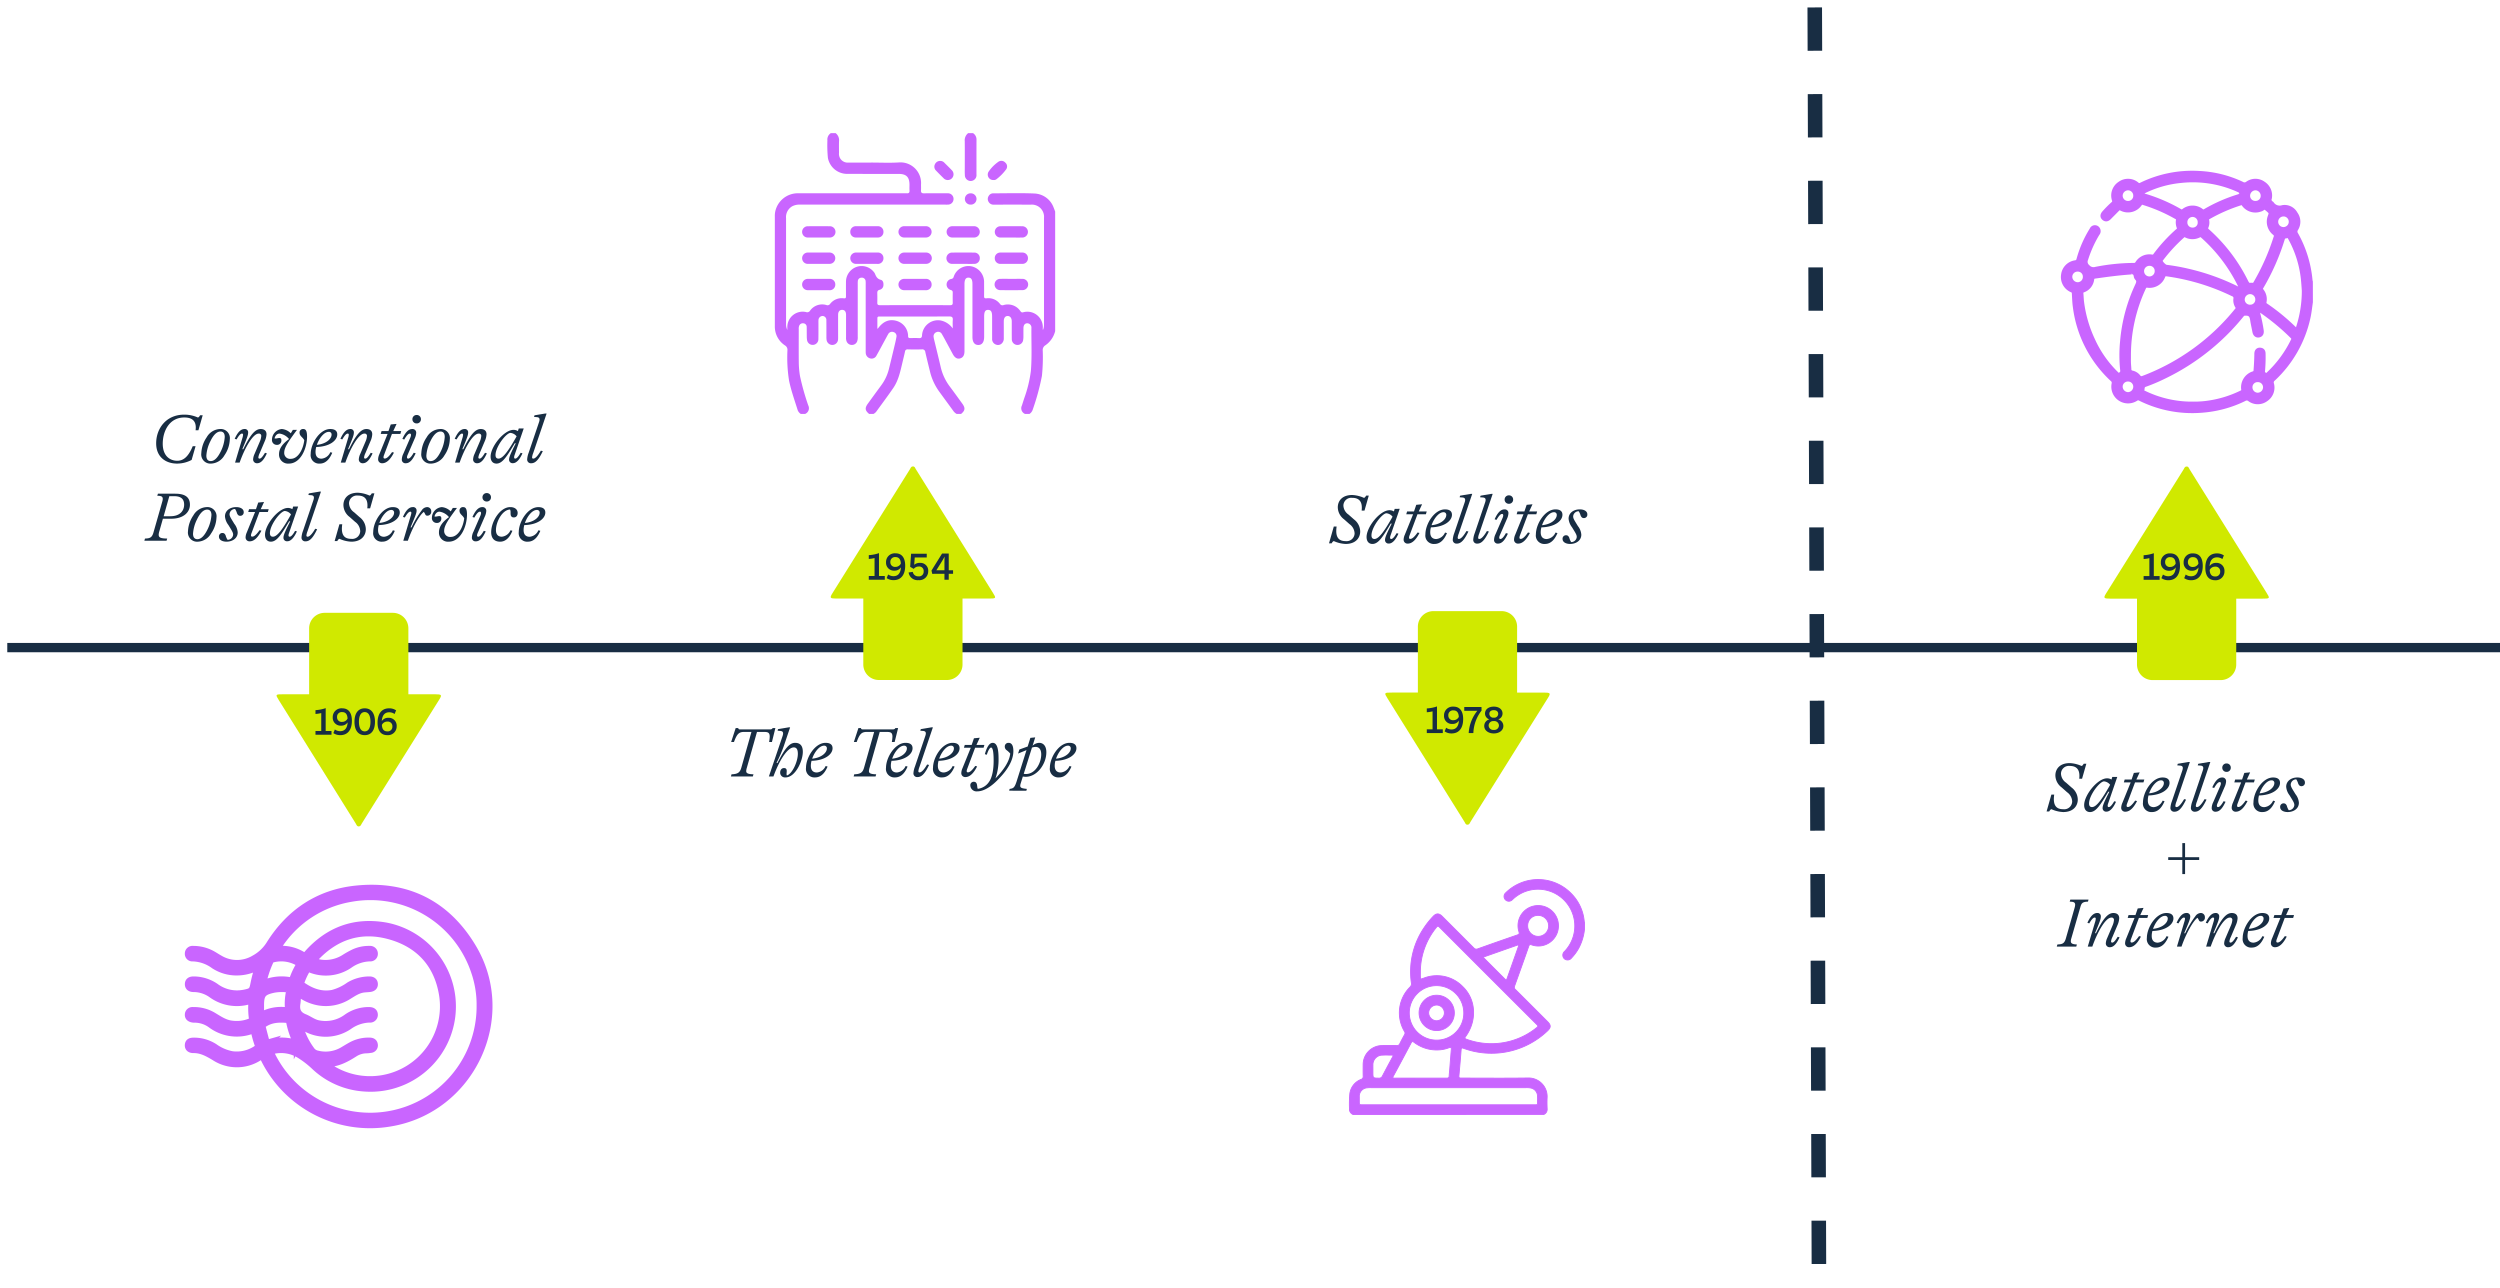 <?xml version="1.0" encoding="UTF-8"?> <svg xmlns="http://www.w3.org/2000/svg" xmlns:xlink="http://www.w3.org/1999/xlink" width="687" height="354" viewBox="0 0 687 354"><defs><clipPath id="clip-path"><rect id="Rectangle_2967" data-name="Rectangle 2967" width="687" height="354" transform="translate(493 1790)" fill="#fff" stroke="#707070" stroke-width="1"></rect></clipPath><clipPath id="clip-path-2"><rect id="Rectangle_2960" data-name="Rectangle 2960" width="688.132" height="366.334" fill="none"></rect></clipPath></defs><g id="news-release-chart" transform="translate(-493 -1790)" clip-path="url(#clip-path)"><g id="Group_2615" data-name="Group 2615" transform="translate(495 1784.792)"><rect id="Rectangle_2959" data-name="Rectangle 2959" width="688.132" height="2.559" transform="translate(0 181.887)" fill="#182d43"></rect><g id="Group_2602" data-name="Group 2602"><g id="Group_2601" data-name="Group 2601" clip-path="url(#clip-path-2)"><line id="Line_116" data-name="Line 116" x2="0.008" y2="2.429" transform="translate(496.669 0.003)" fill="none" stroke="#182d43" stroke-miterlimit="10" stroke-width="4"></line></g></g><line id="Line_117" data-name="Line 117" x2="1.174" y2="354.242" transform="translate(496.693 7.251)" fill="none" stroke="#182d43" stroke-miterlimit="10" stroke-width="4" stroke-dasharray="11.907 11.907"></line><g id="Group_2604" data-name="Group 2604"><g id="Group_2603" data-name="Group 2603" clip-path="url(#clip-path-2)"><line id="Line_118" data-name="Line 118" x2="0.008" y2="2.429" transform="translate(497.876 363.903)" fill="none" stroke="#182d43" stroke-miterlimit="10" stroke-width="4"></line></g></g><path id="Path_5973" data-name="Path 5973" d="M7.315.266A8.58,8.58,0,0,0,11.324-.741l1.083-3.781h-.779C10.545-1.9,9.253-.513,7.372-.513c-2.014,0-3.99-1.33-3.99-4.674,0-3.477,1.824-7.22,5.928-7.22,1.615,0,3.154.532,3.154,2.755a6.512,6.512,0,0,1-.057.76h.779l1.178-4.123h-.722c-.209.4-.38.608-.627.608a9.1,9.1,0,0,0-3.724-.779c-5.035,0-7.714,3.876-7.714,7.885C1.577-1.463,4.294.266,7.315.266Zm9.424,0A4.433,4.433,0,0,0,20.33-1.995a8.2,8.2,0,0,0,1.482-4.37,2.521,2.521,0,0,0-2.736-2.869,4.42,4.42,0,0,0-3.61,2.261A8.313,8.313,0,0,0,13.984-2.6,2.527,2.527,0,0,0,16.739.266Zm-.171-.684c-.684,0-1.2-.418-1.2-1.5a10.159,10.159,0,0,1,1.121-3.99c.665-1.387,1.6-2.641,2.755-2.641.684,0,1.178.418,1.178,1.5a10.406,10.406,0,0,1-1.1,3.99C18.639-1.672,17.727-.418,16.568-.418ZM29.336.171c1.159,0,2-1.254,2.66-2.717L31.483-2.7c-.7,1.178-1.14,1.6-1.5,1.6-.209,0-.323-.114-.323-.361a3.774,3.774,0,0,1,.38-1.178l1.387-3.268A5.322,5.322,0,0,0,31.9-7.79c0-.988-.646-1.444-1.6-1.444-1.539,0-2.869,1.615-4.788,5.548h-.266c1.178-2.793,1.6-3.819,1.6-4.522a.9.9,0,0,0-.988-1.026c-1.216,0-2.052,1.254-2.7,2.7l.513.152c.684-1.178,1.14-1.6,1.482-1.6.209,0,.3.095.3.342a3.725,3.725,0,0,1-.209.969L23.256,0H24.51c1.2-3.477,3.515-7.98,5.244-7.98a.623.623,0,0,1,.7.7A4.489,4.489,0,0,1,30.1-5.871L28.6-2.356a4.086,4.086,0,0,0-.38,1.425A1.041,1.041,0,0,0,29.336.171ZM41.99-9.234a.929.929,0,0,0-1.007,1.007c0,.969.931,1.254,1.292,2.09-.361,2.793-1.843,5.092-3.686,5.092a1.613,1.613,0,0,1-1.824-1.691c0-1.444,1.178-3.116,3.515-6.27H39.14l-.57.95a3.9,3.9,0,0,0-2.451-1.178A2.972,2.972,0,0,0,33.4-6.308,1.312,1.312,0,0,0,34.77-4.883a1.157,1.157,0,0,0,1.216-1.254c0-.494-.209-.627-.551-.627-.475,0-.855.228-1.33.095.209-.8.7-1.311,1.387-1.311a4.122,4.122,0,0,1,2.6,1.5C36.632-5.415,35.34-4.085,35.34-2.318a2.475,2.475,0,0,0,2.7,2.584c3.192,0,5-4.1,5-7.448C43.035-8.968,42.541-9.234,41.99-9.234Zm9.348,1.482c0-1.1-.836-1.482-1.919-1.482-2.907,0-5.377,4.009-5.377,6.859A2.32,2.32,0,0,0,46.55.266c1.919,0,2.907-1.767,3.42-2.983l-.532-.152a2.925,2.925,0,0,1-2.413,1.786c-.893,0-1.653-.456-1.653-1.843a5.045,5.045,0,0,1,.19-1.368C49.172-4.37,51.338-6.042,51.338-7.752ZM49-8.455a.7.7,0,0,1,.779.76c0,1.121-1.406,2.546-4.047,2.812C46.379-6.745,47.747-8.455,49-8.455ZM58.387.171c1.159,0,1.995-1.254,2.66-2.717L60.534-2.7c-.7,1.178-1.14,1.6-1.5,1.6-.209,0-.323-.114-.323-.361a3.774,3.774,0,0,1,.38-1.178l1.387-3.268a5.322,5.322,0,0,0,.475-1.881c0-.988-.646-1.444-1.6-1.444-1.539,0-2.869,1.615-4.788,5.548H54.3c1.178-2.793,1.6-3.819,1.6-4.522a.9.9,0,0,0-.988-1.026c-1.216,0-2.052,1.254-2.7,2.7l.513.152c.684-1.178,1.14-1.6,1.482-1.6.209,0,.3.095.3.342a3.725,3.725,0,0,1-.209.969L52.307,0h1.254c1.2-3.477,3.515-7.98,5.244-7.98a.623.623,0,0,1,.7.7,4.489,4.489,0,0,1-.361,1.406l-1.5,3.515a4.086,4.086,0,0,0-.38,1.425A1.041,1.041,0,0,0,58.387.171Zm10.3-8.056.228-.779H66.728l.912-1.976-1.6.152-.627,1.824h-1.9l-.228.779H65.17L62.89-2.261A3.59,3.59,0,0,0,62.567-.95,1.066,1.066,0,0,0,63.707.171c1.311,0,2.375-1.273,3.211-2.926L66.4-2.888C65.4-1.463,64.828-1.121,64.391-1.121c-.247,0-.342-.133-.342-.361a1.866,1.866,0,0,1,.133-.57l2.185-5.833Zm4.484-2.888a1.118,1.118,0,0,0,1.159-1.159,1.129,1.129,0,0,0-1.159-1.159,1.144,1.144,0,0,0-1.178,1.159A1.133,1.133,0,0,0,73.169-10.773ZM70.186.171c1.2,0,2.014-1.254,2.7-2.736l-.532-.152C71.668-1.5,71.193-1.1,70.832-1.1c-.38,0-.437-.4-.133-1.083l1.919-4.427a4.162,4.162,0,0,0,.418-1.558,1,1,0,0,0-1.1-1.064c-1.2,0-2.033,1.254-2.7,2.717l.513.171c.7-1.216,1.159-1.634,1.539-1.634.361,0,.418.418.133,1.1L69.5-2.451a3.831,3.831,0,0,0-.418,1.558A.987.987,0,0,0,70.186.171Zm7.011.1a4.433,4.433,0,0,0,3.591-2.261,8.2,8.2,0,0,0,1.482-4.37,2.521,2.521,0,0,0-2.736-2.869,4.42,4.42,0,0,0-3.61,2.261A8.313,8.313,0,0,0,74.442-2.6,2.527,2.527,0,0,0,77.2.266Zm-.171-.684c-.684,0-1.2-.418-1.2-1.5a10.159,10.159,0,0,1,1.121-3.99C77.615-7.3,78.546-8.55,79.7-8.55c.684,0,1.178.418,1.178,1.5a10.406,10.406,0,0,1-1.1,3.99C79.1-1.672,78.185-.418,77.026-.418ZM89.794.171c1.159,0,2-1.254,2.66-2.717L91.941-2.7c-.7,1.178-1.14,1.6-1.5,1.6-.209,0-.323-.114-.323-.361a3.774,3.774,0,0,1,.38-1.178l1.387-3.268a5.322,5.322,0,0,0,.475-1.881c0-.988-.646-1.444-1.6-1.444-1.539,0-2.869,1.615-4.788,5.548h-.266c1.178-2.793,1.6-3.819,1.6-4.522a.9.9,0,0,0-.988-1.026c-1.216,0-2.052,1.254-2.7,2.7l.513.152c.684-1.178,1.14-1.6,1.482-1.6.209,0,.3.095.3.342a3.725,3.725,0,0,1-.209.969L83.714,0h1.254c1.2-3.477,3.515-7.98,5.244-7.98a.623.623,0,0,1,.7.7,4.489,4.489,0,0,1-.361,1.406l-1.5,3.515a4.086,4.086,0,0,0-.38,1.425A1.041,1.041,0,0,0,89.794.171ZM100.263-1.1c-.361,0-.418-.361-.171-1.045l2.489-7.239h-1.368l-.228.722a2.214,2.214,0,0,0-1.216-.342c-2.6,0-6.289,4.6-6.289,7.353C93.48-.323,94.2.266,95.1.266c1.634,0,2.869-1.976,5.016-5.586h.285c-1.311,2.565-1.843,3.781-1.843,4.427A.958.958,0,0,0,99.636.152c1.026,0,1.957-1.235,2.6-2.717l-.494-.133C101.118-1.6,100.624-1.1,100.263-1.1Zm-4.617,0c-.38,0-.817-.171-.817-.988,0-2.261,2.888-6,4.085-6.08a2.4,2.4,0,0,1,1.71.95C98.4-3.268,96.862-1.1,95.646-1.1ZM104.652.171c1.121,0,2.033-.931,3.173-3.325l-.532-.133c-.874,1.5-1.577,2.185-2.09,2.185-.209,0-.323-.114-.323-.361a4.155,4.155,0,0,1,.3-1.14L108.87-13.49h-.418L105.545-13l-.133.437.741.057c.779.057.95.475.627,1.406l-2.85,8.417a6.085,6.085,0,0,0-.4,1.748A1.015,1.015,0,0,0,104.652.171Z" transform="translate(39.338 132.337)" fill="#182d43"></path><path id="Path_5974" data-name="Path 5974" d="M3.268-12.92l-.171.57c.912.019,1.5.1,1.5.855a2.81,2.81,0,0,1-.114.684L2.033-2.223C1.615-.779.988-.646-.285-.589L-.456,0h6.1l.171-.589C4.142-.627,3.477-.8,3.477-1.653a3.883,3.883,0,0,1,.19-.969l.969-3.42h2.28c3.439,0,5.149-1.824,5.149-3.857,0-2.413-1.862-3.021-4.047-3.021ZM4.845-6.726,6.4-12.236H7.7c1.5,0,2.774.456,2.774,2.318,0,1.672-1.121,3.192-3.8,3.192ZM14.288.266a4.433,4.433,0,0,0,3.591-2.261,8.2,8.2,0,0,0,1.482-4.37,2.521,2.521,0,0,0-2.736-2.869,4.42,4.42,0,0,0-3.61,2.261A8.313,8.313,0,0,0,11.533-2.6,2.527,2.527,0,0,0,14.288.266Zm-.171-.684c-.684,0-1.2-.418-1.2-1.5a10.159,10.159,0,0,1,1.121-3.99C14.706-7.3,15.637-8.55,16.8-8.55c.684,0,1.178.418,1.178,1.5a10.406,10.406,0,0,1-1.1,3.99C16.188-1.672,15.276-.418,14.117-.418Zm8,.684c1.672,0,3.078-.969,3.078-2.546a4.27,4.27,0,0,0-.931-2.356l-.475-.779c-.646-1.045-.836-1.425-.836-1.9a1.519,1.519,0,0,1,1.52-1.406A4.211,4.211,0,0,1,25-7.543c.19.4.4.7.874.7a.933.933,0,0,0,.969-1.026c0-.893-.95-1.368-2.071-1.368-1.672,0-3.078.969-3.078,2.546a4.423,4.423,0,0,0,.931,2.356l.475.779c.646,1.045.836,1.425.836,1.9A1.524,1.524,0,0,1,22.4-.247a4.111,4.111,0,0,1-.513-1.178c-.171-.4-.4-.7-.874-.7A.933.933,0,0,0,20.045-1.1C20.045-.209,20.995.266,22.116.266ZM33.478-7.885l.228-.779H31.521l.912-1.976-1.6.152L30.21-8.664h-1.9l-.228.779h1.881l-2.28,5.624A3.59,3.59,0,0,0,27.36-.95,1.066,1.066,0,0,0,28.5.171c1.311,0,2.375-1.273,3.211-2.926L31.2-2.888c-1.007,1.425-1.577,1.767-2.014,1.767-.247,0-.342-.133-.342-.361a1.866,1.866,0,0,1,.133-.57L31.16-7.885Zm6,6.783c-.361,0-.418-.361-.171-1.045L41.8-9.386H40.432l-.228.722a2.214,2.214,0,0,0-1.216-.342c-2.6,0-6.289,4.6-6.289,7.353,0,1.33.722,1.919,1.615,1.919,1.634,0,2.869-1.976,5.016-5.586h.285C38.3-2.755,37.772-1.539,37.772-.893A.958.958,0,0,0,38.855.152c1.026,0,1.957-1.235,2.6-2.717L40.964-2.7C40.337-1.6,39.843-1.1,39.482-1.1Zm-4.617,0c-.38,0-.817-.171-.817-.988,0-2.261,2.888-6,4.085-6.08a2.4,2.4,0,0,1,1.71.95C37.62-3.268,36.081-1.1,34.865-1.1ZM43.852.171c1.121,0,2.033-.931,3.173-3.325l-.532-.133C45.619-1.786,44.916-1.1,44.4-1.1c-.209,0-.323-.114-.323-.361a4.155,4.155,0,0,1,.3-1.14L48.07-13.49h-.418L44.745-13l-.133.437.741.057c.779.057.95.475.627,1.406L43.13-2.679a6.085,6.085,0,0,0-.4,1.748A1.015,1.015,0,0,0,43.852.171Zm12.54.1c2.774,0,4.009-1.672,4.009-3.439a4.239,4.239,0,0,0-1.71-3.306l-1.5-1.33a3.154,3.154,0,0,1-1.406-2.451A2.163,2.163,0,0,1,58.2-12.407c1.653,0,2.926.779,2.6,3.515h.779l1.178-4.123h-.722c-.209.361-.4.608-.627.608a8.824,8.824,0,0,0-3.211-.779c-2.679,0-3.952,1.558-3.952,3.382a4.171,4.171,0,0,0,1.71,3.287l1.5,1.33a3.3,3.3,0,0,1,1.406,2.546,2.191,2.191,0,0,1-2.47,2.128c-1.729,0-2.926-.855-2.47-4.009h-.779L51.832.095h.722c.209-.361.4-.608.627-.608A8.692,8.692,0,0,0,56.392.266ZM69.73-7.752c0-1.1-.836-1.482-1.919-1.482-2.907,0-5.377,4.009-5.377,6.859A2.32,2.32,0,0,0,64.942.266c1.919,0,2.907-1.767,3.42-2.983l-.532-.152a2.925,2.925,0,0,1-2.413,1.786c-.893,0-1.653-.456-1.653-1.843a5.045,5.045,0,0,1,.19-1.368C67.564-4.37,69.73-6.042,69.73-7.752Zm-2.337-.7a.7.7,0,0,1,.779.76c0,1.121-1.406,2.546-4.047,2.812C64.771-6.745,66.139-8.455,67.393-8.455ZM71.953,0c1.178-3.439,3.135-7.011,4.389-7.923a4.021,4.021,0,0,1,.437.779.593.593,0,0,0,.57.266,1.063,1.063,0,0,0,1.026-1.178A1.113,1.113,0,0,0,77.2-9.234a1.85,1.85,0,0,0-1.406.836A27.165,27.165,0,0,0,72.96-3.667h-.266c1.311-3.1,1.653-3.952,1.653-4.541a.93.93,0,0,0-1.064-1.026c-1.2,0-2.033,1.254-2.679,2.7l.513.152c.684-1.178,1.159-1.6,1.5-1.6.19,0,.3.114.3.342a4.842,4.842,0,0,1-.247,1.007L70.7,0Zm15.2-9.234a.929.929,0,0,0-1.007,1.007c0,.969.931,1.254,1.292,2.09-.361,2.793-1.843,5.092-3.686,5.092a1.613,1.613,0,0,1-1.824-1.691c0-1.444,1.178-3.116,3.515-6.27H84.3l-.57.95a3.9,3.9,0,0,0-2.451-1.178,2.972,2.972,0,0,0-2.717,2.926,1.312,1.312,0,0,0,1.368,1.425,1.157,1.157,0,0,0,1.216-1.254c0-.494-.209-.627-.551-.627-.475,0-.855.228-1.33.095.209-.8.7-1.311,1.387-1.311a4.122,4.122,0,0,1,2.6,1.5C81.795-5.415,80.5-4.085,80.5-2.318A2.475,2.475,0,0,0,83.2.266c3.192,0,5-4.1,5-7.448C88.2-8.968,87.7-9.234,87.153-9.234Zm6.479-1.539a1.118,1.118,0,0,0,1.159-1.159,1.129,1.129,0,0,0-1.159-1.159,1.144,1.144,0,0,0-1.178,1.159A1.133,1.133,0,0,0,93.632-10.773ZM90.649.171c1.2,0,2.014-1.254,2.7-2.736l-.532-.152C92.131-1.5,91.656-1.1,91.295-1.1c-.38,0-.437-.4-.133-1.083l1.919-4.427A4.162,4.162,0,0,0,93.5-8.17a1,1,0,0,0-1.1-1.064c-1.2,0-2.033,1.254-2.7,2.717l.513.171c.7-1.216,1.159-1.634,1.539-1.634.361,0,.418.418.133,1.1L89.965-2.451a3.832,3.832,0,0,0-.418,1.558A.987.987,0,0,0,90.649.171Zm6.631.1c2,0,2.964-1.919,3.4-3l-.513-.152A2.925,2.925,0,0,1,97.774-1.1c-.874,0-1.615-.456-1.615-1.805,0-2.318,1.767-5.605,3.876-5.662.228.437.1.969.171,1.406a.794.794,0,0,0,.874.76c.665,0,1.045-.513,1.045-1.235,0-.874-.7-1.6-2.033-1.6-2.85,0-5.244,4.009-5.244,6.878C94.848-.494,95.893.266,97.28.266Zm12.445-8.018c0-1.1-.836-1.482-1.919-1.482-2.907,0-5.377,4.009-5.377,6.859A2.32,2.32,0,0,0,104.937.266c1.919,0,2.907-1.767,3.42-2.983l-.532-.152a2.925,2.925,0,0,1-2.413,1.786c-.893,0-1.653-.456-1.653-1.843a5.045,5.045,0,0,1,.19-1.368C107.559-4.37,109.725-6.042,109.725-7.752Zm-2.337-.7a.7.7,0,0,1,.779.76c0,1.121-1.406,2.546-4.047,2.812C104.766-6.745,106.134-8.455,107.388-8.455Z" transform="translate(38.128 153.796)" fill="#182d43"></path><path id="Path_5975" data-name="Path 5975" d="M13.319-13.3c-.19.323-.361.38-.912.38H4.56c-.551,0-.684-.057-.684-.38H3.154L1.9-9.462h.779C3.5-11.7,4.047-12.236,5.51-12.236H7.486L4.693-2.375c-.38,1.292-.95,1.729-2.679,1.786L1.843,0H7.866l.171-.589c-1.52-.038-1.995-.285-1.995-.893a3.765,3.765,0,0,1,.19-.95l2.774-9.8h1.919c1.045,0,1.577.152,1.577,1.292a8.806,8.806,0,0,1-.171,1.482h.779l.95-3.838ZM16.872.266C19.513.266,21.6-4.2,21.6-6.764c0-1.748-.8-2.47-2.128-2.47-1.653,0-2.907,1.767-4.845,5.548h-.266A40.232,40.232,0,0,0,16.4-8.417l1.71-5.073h-.4L14.782-13l-.114.437.722.057c.779.057.95.456.646,1.406L12.274,0h1.254c1.843-5.054,4.066-7.98,5.586-7.98.8,0,1.121.627,1.121,1.767,0,2.052-1.463,5.434-3,5.947-.361-.437.475-2.033-.8-2.033-.7,0-1.064.57-1.064,1.254A1.333,1.333,0,0,0,16.872.266Zm12.9-8.018c0-1.1-.836-1.482-1.919-1.482-2.907,0-5.377,4.009-5.377,6.859A2.32,2.32,0,0,0,24.985.266c1.919,0,2.907-1.767,3.42-2.983l-.532-.152A2.925,2.925,0,0,1,25.46-1.083c-.893,0-1.653-.456-1.653-1.843A5.045,5.045,0,0,1,24-4.294C27.607-4.37,29.773-6.042,29.773-7.752Zm-2.337-.7a.7.7,0,0,1,.779.76c0,1.121-1.406,2.546-4.047,2.812C24.814-6.745,26.182-8.455,27.436-8.455ZM47.044-13.3c-.19.323-.361.38-.912.38H38.285c-.551,0-.684-.057-.684-.38h-.722L35.625-9.462H36.4c.817-2.242,1.368-2.774,2.831-2.774h1.976L38.418-2.375c-.38,1.292-.95,1.729-2.679,1.786L35.568,0h6.023l.171-.589c-1.52-.038-1.995-.285-1.995-.893a3.765,3.765,0,0,1,.19-.95l2.774-9.8H44.65c1.045,0,1.577.152,1.577,1.292a8.806,8.806,0,0,1-.171,1.482h.779l.95-3.838Zm4.712,5.548c0-1.1-.836-1.482-1.919-1.482-2.907,0-5.377,4.009-5.377,6.859A2.32,2.32,0,0,0,46.968.266c1.919,0,2.907-1.767,3.42-2.983l-.532-.152a2.925,2.925,0,0,1-2.413,1.786c-.893,0-1.653-.456-1.653-1.843a5.045,5.045,0,0,1,.19-1.368C49.59-4.37,51.756-6.042,51.756-7.752Zm-2.337-.7a.7.7,0,0,1,.779.76c0,1.121-1.406,2.546-4.047,2.812C46.8-6.745,48.165-8.455,49.419-8.455ZM53.124.171c1.121,0,2.033-.931,3.173-3.325l-.532-.133c-.874,1.5-1.577,2.185-2.09,2.185-.209,0-.323-.114-.323-.361a4.155,4.155,0,0,1,.3-1.14L57.342-13.49h-.418L54.017-13l-.133.437.741.057c.779.057.95.475.627,1.406L52.4-2.679A6.085,6.085,0,0,0,52-.931,1.015,1.015,0,0,0,53.124.171ZM64.676-7.752c0-1.1-.836-1.482-1.919-1.482-2.907,0-5.377,4.009-5.377,6.859A2.32,2.32,0,0,0,59.888.266c1.919,0,2.907-1.767,3.42-2.983l-.532-.152a2.925,2.925,0,0,1-2.413,1.786c-.893,0-1.653-.456-1.653-1.843a5.045,5.045,0,0,1,.19-1.368C62.51-4.37,64.676-6.042,64.676-7.752Zm-2.337-.7a.7.7,0,0,1,.779.76c0,1.121-1.406,2.546-4.047,2.812C59.717-6.745,61.085-8.455,62.339-8.455Zm8.93.57.228-.779H69.312l.912-1.976-1.6.152L68-8.664H66.1l-.228.779h1.881l-2.28,5.624A3.59,3.59,0,0,0,65.151-.95,1.066,1.066,0,0,0,66.291.171C67.6.171,68.666-1.1,69.5-2.755l-.513-.133c-1.007,1.425-1.577,1.767-2.014,1.767-.247,0-.342-.133-.342-.361a1.866,1.866,0,0,1,.133-.57l2.185-5.833Zm6.878-1.349A.987.987,0,0,0,77.1-8.189a1.23,1.23,0,0,0,.4.893,6.381,6.381,0,0,1,1.1,1.007c-.209,2.014-1.615,4.313-4.066,6.84a15.506,15.506,0,0,0,.855-5.415c0-2.3-.266-4.37-1.615-4.37-1.045,0-1.729,1.558-2.147,3.116l.532.152c.38-1.216.836-1.976,1.178-1.976.513,0,.7,1.482.7,3.629,0,2.3-.361,4.5-1.235,5.757a4.372,4.372,0,0,1-3.1,1.957c-.342-.3.095-1.938-1.121-1.938a.929.929,0,0,0-.95,1.026A1.716,1.716,0,0,0,69.559,4.1c1.843,0,4.028-1.425,6-3.572,2.223-2.28,3.9-4.9,3.9-7.505C79.458-8.512,78.983-9.234,78.147-9.234ZM82.061.019a4.355,4.355,0,0,0,.817.076c3.059,0,5.643-3.477,5.643-6.745,0-1.843-.95-2.584-1.957-2.584a2.728,2.728,0,0,0-1.824.8l.722-2.3-1.33.133-.741,2.375-2.28.817L80.75-6.289l2.318-.95L80.332,1.425c-.57,1.729-.912,1.862-1.9,2l-.133.494H83.03l.133-.494c-1.748-.19-2.071-.342-1.653-1.634Zm2.508-7.942a2.962,2.962,0,0,1,1.007-.19c.893,0,1.539.627,1.539,2.071,0,2.2-1.52,5.377-4.218,5.377a3.093,3.093,0,0,1-.589-.057Zm12.217.171c0-1.1-.836-1.482-1.919-1.482-2.907,0-5.377,4.009-5.377,6.859A2.32,2.32,0,0,0,92,.266c1.919,0,2.907-1.767,3.42-2.983l-.532-.152a2.925,2.925,0,0,1-2.413,1.786c-.893,0-1.653-.456-1.653-1.843a5.045,5.045,0,0,1,.19-1.368C94.62-4.37,96.786-6.042,96.786-7.752Zm-2.337-.7a.7.7,0,0,1,.779.76c0,1.121-1.406,2.546-4.047,2.812C91.827-6.745,93.195-8.455,94.449-8.455Z" transform="translate(197.015 218.574)" fill="#182d43"></path><path id="Path_5978" data-name="Path 5978" d="M4.807.266c2.774,0,4.009-1.672,4.009-3.439a4.239,4.239,0,0,0-1.71-3.306L5.6-7.809A3.154,3.154,0,0,1,4.2-10.26a2.163,2.163,0,0,1,2.413-2.147c1.653,0,2.926.779,2.6,3.515h.779l1.178-4.123H10.45c-.209.361-.4.608-.627.608a8.824,8.824,0,0,0-3.211-.779c-2.679,0-3.952,1.558-3.952,3.382A4.171,4.171,0,0,0,4.37-6.517l1.5,1.33A3.3,3.3,0,0,1,7.277-2.641,2.191,2.191,0,0,1,4.807-.513c-1.729,0-2.926-.855-2.47-4.009H1.558L.247.095H.969c.209-.361.4-.608.627-.608A8.692,8.692,0,0,0,4.807.266ZM17.347-1.1c-.361,0-.418-.361-.171-1.045l2.489-7.239H18.3l-.228.722a2.214,2.214,0,0,0-1.216-.342c-2.6,0-6.289,4.6-6.289,7.353,0,1.33.722,1.919,1.615,1.919,1.634,0,2.869-1.976,5.016-5.586h.285c-1.311,2.565-1.843,3.781-1.843,4.427A.958.958,0,0,0,16.72.152c1.026,0,1.957-1.235,2.6-2.717L18.829-2.7C18.2-1.6,17.708-1.1,17.347-1.1Zm-4.617,0c-.38,0-.817-.171-.817-.988,0-2.261,2.888-6,4.085-6.08a2.4,2.4,0,0,1,1.71.95C15.485-3.268,13.946-1.1,12.73-1.1ZM26.866-7.885l.228-.779H24.909l.912-1.976-1.6.152L23.6-8.664H21.7l-.228.779h1.881l-2.28,5.624A3.59,3.59,0,0,0,20.748-.95,1.066,1.066,0,0,0,21.888.171C23.2.171,24.263-1.1,25.1-2.755l-.513-.133c-1.007,1.425-1.577,1.767-2.014,1.767-.247,0-.342-.133-.342-.361a1.866,1.866,0,0,1,.133-.57l2.185-5.833Zm7.163.133c0-1.1-.836-1.482-1.919-1.482-2.907,0-5.377,4.009-5.377,6.859A2.32,2.32,0,0,0,29.241.266c1.919,0,2.907-1.767,3.42-2.983l-.532-.152a2.925,2.925,0,0,1-2.413,1.786c-.893,0-1.653-.456-1.653-1.843a5.045,5.045,0,0,1,.19-1.368C31.863-4.37,34.029-6.042,34.029-7.752Zm-2.337-.7a.7.7,0,0,1,.779.76c0,1.121-1.406,2.546-4.047,2.812C29.07-6.745,30.438-8.455,31.692-8.455ZM35.378.171c1.121,0,2.033-.931,3.173-3.325l-.532-.133c-.874,1.5-1.577,2.185-2.09,2.185-.209,0-.323-.114-.323-.361a4.155,4.155,0,0,1,.3-1.14L39.6-13.49h-.418L36.271-13l-.133.437.741.057c.779.057.95.475.627,1.406l-2.85,8.417a6.085,6.085,0,0,0-.4,1.748A1.015,1.015,0,0,0,35.378.171ZM41,.171c1.121,0,2.033-.931,3.173-3.325l-.532-.133c-.874,1.5-1.577,2.185-2.09,2.185-.209,0-.323-.114-.323-.361a4.155,4.155,0,0,1,.3-1.14L45.22-13.49H44.8L41.895-13l-.133.437.741.057c.779.057.95.475.627,1.406L40.28-2.679a6.085,6.085,0,0,0-.4,1.748A1.015,1.015,0,0,0,41,.171Zm8.683-10.944a1.118,1.118,0,0,0,1.159-1.159,1.129,1.129,0,0,0-1.159-1.159,1.144,1.144,0,0,0-1.178,1.159A1.133,1.133,0,0,0,49.685-10.773ZM46.7.171c1.2,0,2.014-1.254,2.7-2.736l-.532-.152C48.184-1.5,47.709-1.1,47.348-1.1c-.38,0-.437-.4-.133-1.083l1.919-4.427a4.162,4.162,0,0,0,.418-1.558,1,1,0,0,0-1.1-1.064c-1.2,0-2.033,1.254-2.7,2.717l.513.171c.7-1.216,1.159-1.634,1.539-1.634.361,0,.418.418.133,1.1L46.018-2.451A3.832,3.832,0,0,0,45.6-.893.987.987,0,0,0,46.7.171ZM57.209-7.885l.228-.779H55.252l.912-1.976-1.6.152-.627,1.824h-1.9l-.228.779h1.881l-2.28,5.624A3.59,3.59,0,0,0,51.091-.95,1.066,1.066,0,0,0,52.231.171c1.311,0,2.375-1.273,3.211-2.926l-.513-.133c-1.007,1.425-1.577,1.767-2.014,1.767-.247,0-.342-.133-.342-.361a1.866,1.866,0,0,1,.133-.57l2.185-5.833Zm7.182.133c0-1.1-.836-1.482-1.919-1.482-2.907,0-5.377,4.009-5.377,6.859A2.32,2.32,0,0,0,59.6.266c1.919,0,2.907-1.767,3.42-2.983l-.532-.152a2.925,2.925,0,0,1-2.413,1.786c-.893,0-1.653-.456-1.653-1.843a5.045,5.045,0,0,1,.19-1.368C62.225-4.37,64.391-6.042,64.391-7.752Zm-2.337-.7a.7.7,0,0,1,.779.76c0,1.121-1.406,2.546-4.047,2.812C59.432-6.745,60.8-8.455,62.054-8.455ZM66.5.266c1.672,0,3.078-.969,3.078-2.546a4.27,4.27,0,0,0-.931-2.356l-.475-.779c-.646-1.045-.836-1.425-.836-1.9a1.519,1.519,0,0,1,1.52-1.406,4.211,4.211,0,0,1,.532,1.178c.19.4.4.7.874.7a.933.933,0,0,0,.969-1.026c0-.893-.95-1.368-2.071-1.368-1.672,0-3.078.969-3.078,2.546a4.423,4.423,0,0,0,.931,2.356l.475.779c.646,1.045.836,1.425.836,1.9A1.524,1.524,0,0,1,66.785-.247a4.111,4.111,0,0,1-.513-1.178c-.171-.4-.4-.7-.874-.7A.933.933,0,0,0,64.429-1.1C64.429-.209,65.379.266,66.5.266Z" transform="translate(362.967 154.42)" fill="#182d43"></path><path id="Path_5982" data-name="Path 5982" d="M4.807.266c2.774,0,4.009-1.672,4.009-3.439a4.239,4.239,0,0,0-1.71-3.306L5.6-7.809A3.154,3.154,0,0,1,4.2-10.26a2.163,2.163,0,0,1,2.413-2.147c1.653,0,2.926.779,2.6,3.515h.779l1.178-4.123H10.45c-.209.361-.4.608-.627.608a8.824,8.824,0,0,0-3.211-.779c-2.679,0-3.952,1.558-3.952,3.382A4.171,4.171,0,0,0,4.37-6.517l1.5,1.33A3.3,3.3,0,0,1,7.277-2.641,2.191,2.191,0,0,1,4.807-.513c-1.729,0-2.926-.855-2.47-4.009H1.558L.247.095H.969c.209-.361.4-.608.627-.608A8.692,8.692,0,0,0,4.807.266ZM17.347-1.1c-.361,0-.418-.361-.171-1.045l2.489-7.239H18.3l-.228.722a2.214,2.214,0,0,0-1.216-.342c-2.6,0-6.289,4.6-6.289,7.353,0,1.33.722,1.919,1.615,1.919,1.634,0,2.869-1.976,5.016-5.586h.285c-1.311,2.565-1.843,3.781-1.843,4.427A.958.958,0,0,0,16.72.152c1.026,0,1.957-1.235,2.6-2.717L18.829-2.7C18.2-1.6,17.708-1.1,17.347-1.1Zm-4.617,0c-.38,0-.817-.171-.817-.988,0-2.261,2.888-6,4.085-6.08a2.4,2.4,0,0,1,1.71.95C15.485-3.268,13.946-1.1,12.73-1.1ZM26.866-7.885l.228-.779H24.909l.912-1.976-1.6.152L23.6-8.664H21.7l-.228.779h1.881l-2.28,5.624A3.59,3.59,0,0,0,20.748-.95,1.066,1.066,0,0,0,21.888.171C23.2.171,24.263-1.1,25.1-2.755l-.513-.133c-1.007,1.425-1.577,1.767-2.014,1.767-.247,0-.342-.133-.342-.361a1.866,1.866,0,0,1,.133-.57l2.185-5.833Zm7.163.133c0-1.1-.836-1.482-1.919-1.482-2.907,0-5.377,4.009-5.377,6.859A2.32,2.32,0,0,0,29.241.266c1.919,0,2.907-1.767,3.42-2.983l-.532-.152a2.925,2.925,0,0,1-2.413,1.786c-.893,0-1.653-.456-1.653-1.843a5.045,5.045,0,0,1,.19-1.368C31.863-4.37,34.029-6.042,34.029-7.752Zm-2.337-.7a.7.7,0,0,1,.779.76c0,1.121-1.406,2.546-4.047,2.812C29.07-6.745,30.438-8.455,31.692-8.455ZM35.4.171c1.121,0,2.033-.931,3.173-3.325l-.532-.133c-.874,1.5-1.577,2.185-2.09,2.185-.209,0-.323-.114-.323-.361a4.155,4.155,0,0,1,.3-1.14L39.615-13.49H39.2L36.29-13l-.133.437.741.057c.779.057.95.475.627,1.406l-2.85,8.417a6.085,6.085,0,0,0-.4,1.748A1.015,1.015,0,0,0,35.4.171Zm5.624,0c1.121,0,2.033-.931,3.173-3.325l-.532-.133c-.874,1.5-1.577,2.185-2.09,2.185-.209,0-.323-.114-.323-.361a4.155,4.155,0,0,1,.3-1.14L45.239-13.49h-.418L41.914-13l-.133.437.741.057c.779.057.95.475.627,1.406L40.3-2.679a6.085,6.085,0,0,0-.4,1.748A1.015,1.015,0,0,0,41.021.171ZM49.7-10.773a1.118,1.118,0,0,0,1.159-1.159A1.129,1.129,0,0,0,49.7-13.091a1.144,1.144,0,0,0-1.178,1.159A1.133,1.133,0,0,0,49.7-10.773ZM46.721.171c1.2,0,2.014-1.254,2.7-2.736l-.532-.152C48.2-1.5,47.728-1.1,47.367-1.1c-.38,0-.437-.4-.133-1.083l1.919-4.427a4.162,4.162,0,0,0,.418-1.558,1,1,0,0,0-1.1-1.064c-1.2,0-2.033,1.254-2.7,2.717l.513.171c.7-1.216,1.159-1.634,1.539-1.634.361,0,.418.418.133,1.1L46.037-2.451a3.832,3.832,0,0,0-.418,1.558A.987.987,0,0,0,46.721.171ZM57.228-7.885l.228-.779H55.271l.912-1.976-1.6.152L53.96-8.664h-1.9l-.228.779h1.881l-2.28,5.624A3.59,3.59,0,0,0,51.11-.95,1.066,1.066,0,0,0,52.25.171c1.311,0,2.375-1.273,3.211-2.926l-.513-.133c-1.007,1.425-1.577,1.767-2.014,1.767-.247,0-.342-.133-.342-.361a1.866,1.866,0,0,1,.133-.57L54.91-7.885Zm7.163.133c0-1.1-.836-1.482-1.919-1.482-2.907,0-5.377,4.009-5.377,6.859A2.32,2.32,0,0,0,59.6.266c1.919,0,2.907-1.767,3.42-2.983l-.532-.152a2.925,2.925,0,0,1-2.413,1.786c-.893,0-1.653-.456-1.653-1.843a5.045,5.045,0,0,1,.19-1.368C62.225-4.37,64.391-6.042,64.391-7.752Zm-2.337-.7a.7.7,0,0,1,.779.76c0,1.121-1.406,2.546-4.047,2.812C59.432-6.745,60.8-8.455,62.054-8.455ZM66.5.266c1.672,0,3.078-.969,3.078-2.546a4.27,4.27,0,0,0-.931-2.356l-.475-.779c-.646-1.045-.836-1.425-.836-1.9a1.519,1.519,0,0,1,1.52-1.406,4.211,4.211,0,0,1,.532,1.178c.19.4.4.7.874.7a.933.933,0,0,0,.969-1.026c0-.893-.95-1.368-2.071-1.368-1.672,0-3.078.969-3.078,2.546a4.423,4.423,0,0,0,.931,2.356l.475.779c.646,1.045.836,1.425.836,1.9A1.524,1.524,0,0,1,66.785-.247a4.111,4.111,0,0,1-.513-1.178c-.171-.4-.4-.7-.874-.7A.933.933,0,0,0,64.429-1.1C64.429-.209,65.379.266,66.5.266Z" transform="translate(560.159 228.095)" fill="#182d43"></path><path id="Path_5981" data-name="Path 5981" d="M6.194-5.947V-9.823h-.76v3.876H1.558v.76H5.434v3.876h.76V-5.187H10.07v-.76Z" transform="translate(592.266 246.715)" fill="#182d43"></path><path id="Path_5983" data-name="Path 5983" d="M4.9,0l.171-.589C3.8-.627,3.4-.912,3.4-1.482a2.746,2.746,0,0,1,.076-.57l2.546-8.8c.3-1.083.589-1.463,2.09-1.5l.152-.57h-5l-.171.57c.912.019,1.5.1,1.5.855a3.509,3.509,0,0,1-.152.836L2.033-2.223C1.615-.779.988-.646-.285-.589L-.456,0Zm9.234.171c1.159,0,2-1.254,2.66-2.717L16.283-2.7c-.7,1.178-1.14,1.6-1.5,1.6-.209,0-.323-.114-.323-.361a3.774,3.774,0,0,1,.38-1.178l1.387-3.268A5.322,5.322,0,0,0,16.7-7.79c0-.988-.646-1.444-1.6-1.444-1.539,0-2.869,1.615-4.788,5.548h-.266c1.178-2.793,1.6-3.819,1.6-4.522a.9.9,0,0,0-.988-1.026c-1.216,0-2.052,1.254-2.7,2.7l.513.152c.684-1.178,1.14-1.6,1.482-1.6.209,0,.3.095.3.342a3.725,3.725,0,0,1-.209.969L8.056,0H9.31c1.2-3.477,3.515-7.98,5.244-7.98a.623.623,0,0,1,.7.7A4.489,4.489,0,0,1,14.9-5.871l-1.5,3.515a4.086,4.086,0,0,0-.38,1.425A1.041,1.041,0,0,0,14.136.171Zm10.3-8.056.228-.779H22.477l.912-1.976-1.6.152-.627,1.824h-1.9l-.228.779h1.881l-2.28,5.624A3.59,3.59,0,0,0,18.316-.95,1.066,1.066,0,0,0,19.456.171c1.311,0,2.375-1.273,3.211-2.926l-.513-.133c-1.007,1.425-1.577,1.767-2.014,1.767-.247,0-.342-.133-.342-.361a1.866,1.866,0,0,1,.133-.57l2.185-5.833Zm7.163.133c0-1.1-.836-1.482-1.919-1.482-2.907,0-5.377,4.009-5.377,6.859A2.32,2.32,0,0,0,26.809.266c1.919,0,2.907-1.767,3.42-2.983L29.7-2.869a2.925,2.925,0,0,1-2.413,1.786c-.893,0-1.653-.456-1.653-1.843a5.045,5.045,0,0,1,.19-1.368C29.431-4.37,31.6-6.042,31.6-7.752Zm-2.337-.7a.7.7,0,0,1,.779.76c0,1.121-1.406,2.546-4.047,2.812C26.638-6.745,28.006-8.455,29.26-8.455ZM33.82,0C35-3.439,36.955-7.011,38.209-7.923a4.021,4.021,0,0,1,.437.779.593.593,0,0,0,.57.266,1.063,1.063,0,0,0,1.026-1.178,1.113,1.113,0,0,0-1.178-1.178,1.85,1.85,0,0,0-1.406.836,27.165,27.165,0,0,0-2.831,4.731h-.266c1.311-3.1,1.653-3.952,1.653-4.541A.93.93,0,0,0,35.15-9.234c-1.2,0-2.033,1.254-2.679,2.7l.513.152c.684-1.178,1.159-1.6,1.5-1.6.19,0,.3.114.3.342a4.841,4.841,0,0,1-.247,1.007L32.566,0ZM46.664.171c1.159,0,1.995-1.254,2.66-2.717L48.811-2.7c-.7,1.178-1.14,1.6-1.5,1.6-.209,0-.323-.114-.323-.361a3.774,3.774,0,0,1,.38-1.178l1.387-3.268a5.322,5.322,0,0,0,.475-1.881c0-.988-.646-1.444-1.6-1.444-1.539,0-2.869,1.615-4.788,5.548h-.266c1.178-2.793,1.6-3.819,1.6-4.522a.9.9,0,0,0-.988-1.026c-1.216,0-2.052,1.254-2.7,2.7L41-6.384c.684-1.178,1.14-1.6,1.482-1.6.209,0,.3.095.3.342a3.725,3.725,0,0,1-.209.969L40.584,0h1.254c1.2-3.477,3.515-7.98,5.244-7.98a.623.623,0,0,1,.7.7,4.489,4.489,0,0,1-.361,1.406l-1.5,3.515a4.086,4.086,0,0,0-.38,1.425A1.041,1.041,0,0,0,46.664.171ZM57.931-7.752c0-1.1-.836-1.482-1.919-1.482-2.907,0-5.377,4.009-5.377,6.859A2.32,2.32,0,0,0,53.143.266c1.919,0,2.907-1.767,3.42-2.983l-.532-.152a2.925,2.925,0,0,1-2.413,1.786c-.893,0-1.653-.456-1.653-1.843a5.045,5.045,0,0,1,.19-1.368C55.765-4.37,57.931-6.042,57.931-7.752Zm-2.337-.7a.7.7,0,0,1,.779.76c0,1.121-1.406,2.546-4.047,2.812C52.972-6.745,54.34-8.455,55.594-8.455Zm8.911.57.228-.779H62.548l.912-1.976-1.6.152-.627,1.824h-1.9l-.228.779H60.99L58.71-2.261A3.59,3.59,0,0,0,58.387-.95,1.066,1.066,0,0,0,59.527.171c1.311,0,2.375-1.273,3.211-2.926l-.513-.133c-1.007,1.425-1.577,1.767-2.014,1.767-.247,0-.342-.133-.342-.361A1.866,1.866,0,0,1,60-2.052l2.185-5.833Z" transform="translate(563.659 265.336)" fill="#182d43"></path><g id="Group_2606" data-name="Group 2606"><g id="Group_2605" data-name="Group 2605" clip-path="url(#clip-path-2)"><path id="Path_5937" data-name="Path 5937" d="M581.573,365.82q-10.477,0-20.955,0c-1.808,0-1.943-.173-1.151-1.443q10.633-17.031,21.286-34.055c.194-.31.278-.765.794-.809.576-.049.648.424.837.727q10.59,16.975,21.169,33.953c.992,1.592.971,1.627-1.193,1.628q-8.873.006-17.745,0h-3.042" transform="translate(-332.73 -196.128)" fill="#d0e900"></path><path id="Path_5938" data-name="Path 5938" d="M604.13,417.347H585.4a4.267,4.267,0,0,1-4.268-4.268V382.743a4.267,4.267,0,0,1,4.268-4.268H604.13a4.268,4.268,0,0,1,4.268,4.268v30.336a4.268,4.268,0,0,1-4.268,4.268" transform="translate(-345.898 -225.275)" fill="#d0e900"></path></g></g><path id="Path_5977" data-name="Path 5977" d="M3.163-7.315A10.2,10.2,0,0,1,.358-6.76v1.045a8.077,8.077,0,0,0,1.584-.248v4.939H.358V0h4.4V-1.023h-1.6Zm4.543.055A2.4,2.4,0,0,0,5.1-4.78,2.159,2.159,0,0,0,7.409-2.5,2.019,2.019,0,0,0,9.2-3.416c-.1,1.6-.8,2.437-2.035,2.437a2.46,2.46,0,0,1-1.48-.473l-.418,1A3.3,3.3,0,0,0,7.178.11c2.178,0,3.185-1.639,3.185-3.944S9.361-7.26,7.706-7.26ZM7.673-3.531A1.258,1.258,0,0,1,6.286-4.879,1.276,1.276,0,0,1,7.7-6.226c.913,0,1.414.578,1.469,1.782A1.638,1.638,0,0,1,7.673-3.531Zm6.738-1.1a2.276,2.276,0,0,0-1.573.528l.148-2.019h3.3V-7.15H11.979l-.247,3.608.979.561A1.76,1.76,0,0,1,14.1-3.636a1.216,1.216,0,0,1,1.337,1.353A1.271,1.271,0,0,1,14.009-.93a1.485,1.485,0,0,1-1.562-1.227L11.3-2A2.47,2.47,0,0,0,13.992.11a2.426,2.426,0,0,0,2.695-2.393A2.137,2.137,0,0,0,14.41-4.631Zm7.92,2.024v-4.6H20.5l-2.91,4.686.209.9,3.35-.005V0H22.33V-1.639h1.188v-.968ZM20.1-4.483c.368-.594.715-1.144,1.095-1.887-.039.66-.044,1.331-.044,2.063v1.7H18.926Z" transform="translate(236.384 164.52)" fill="#182d43"></path><g id="Group_2608" data-name="Group 2608"><g id="Group_2607" data-name="Group 2607" clip-path="url(#clip-path-2)"><path id="Path_5939" data-name="Path 5939" d="M1446.276,365.878q-10.477,0-20.955,0c-1.808,0-1.943-.173-1.151-1.443q10.633-17.031,21.286-34.055c.194-.31.278-.765.794-.809.576-.049.648.424.838.727q10.59,16.975,21.168,33.953c.992,1.592.971,1.627-1.193,1.628q-8.873.006-17.745,0h-3.042" transform="translate(-847.415 -196.162)" fill="#d0e900"></path><path id="Path_5940" data-name="Path 5940" d="M1468.834,417.406H1450.1a4.267,4.267,0,0,1-4.268-4.268V382.8a4.267,4.267,0,0,1,4.268-4.268h18.733a4.268,4.268,0,0,1,4.268,4.268v30.337a4.268,4.268,0,0,1-4.268,4.268" transform="translate(-860.584 -225.31)" fill="#d0e900"></path></g></g><path id="Path_5980" data-name="Path 5980" d="M3.163-7.315A10.2,10.2,0,0,1,.358-6.76v1.045a8.077,8.077,0,0,0,1.584-.248v4.939H.358V0h4.4V-1.023h-1.6Zm4.532.055a2.4,2.4,0,0,0-2.6,2.481A2.159,2.159,0,0,0,7.4-2.5a2.019,2.019,0,0,0,1.788-.919c-.1,1.6-.8,2.437-2.035,2.437a2.46,2.46,0,0,1-1.48-.473l-.418,1A3.3,3.3,0,0,0,7.167.11c2.178,0,3.185-1.639,3.185-3.944S9.35-7.26,7.695-7.26ZM7.662-3.531A1.258,1.258,0,0,1,6.276-4.879,1.276,1.276,0,0,1,7.689-6.226c.913,0,1.414.578,1.469,1.782A1.638,1.638,0,0,1,7.662-3.531ZM13.954-7.26a2.4,2.4,0,0,0-2.6,2.481,2.159,2.159,0,0,0,2.3,2.283,2.019,2.019,0,0,0,1.788-.919c-.1,1.6-.8,2.437-2.035,2.437a2.46,2.46,0,0,1-1.48-.473l-.418,1A3.3,3.3,0,0,0,13.425.11C15.6.11,16.61-1.529,16.61-3.834S15.609-7.26,13.954-7.26ZM13.92-3.531a1.258,1.258,0,0,1-1.386-1.348,1.276,1.276,0,0,1,1.413-1.348c.913,0,1.413.578,1.469,1.782A1.638,1.638,0,0,1,13.92-3.531Zm6.352-1.122a2.019,2.019,0,0,0-1.787.918c.1-1.595.8-2.437,2.035-2.437A2.46,2.46,0,0,1,22-5.7l.418-1A3.3,3.3,0,0,0,20.5-7.26c-2.178,0-3.184,1.639-3.184,3.944S18.32.11,19.976.11a2.4,2.4,0,0,0,2.6-2.481A2.159,2.159,0,0,0,20.273-4.653ZM19.981-.924c-.913,0-1.413-.577-1.468-1.782a1.638,1.638,0,0,1,1.5-.913A1.258,1.258,0,0,1,21.4-2.272,1.276,1.276,0,0,1,19.981-.924Z" transform="translate(586.707 164.543)" fill="#182d43"></path><g id="Group_2610" data-name="Group 2610"><g id="Group_2609" data-name="Group 2609" clip-path="url(#clip-path-2)"><path id="Path_5941" data-name="Path 5941" d="M958.115,483.037q10.477,0,20.955,0c1.808,0,1.943.173,1.151,1.443q-10.633,17.031-21.286,34.055c-.194.31-.278.765-.794.809-.576.049-.648-.424-.838-.727q-10.59-16.975-21.169-33.953c-.992-1.592-.971-1.627,1.193-1.628q8.873-.006,17.744,0h3.042" transform="translate(-556.827 -287.511)" fill="#d0e900"></path><path id="Path_5942" data-name="Path 5942" d="M961.895,427.75h18.733a4.267,4.267,0,0,1,4.268,4.268v30.336a4.267,4.267,0,0,1-4.268,4.268H961.895a4.267,4.267,0,0,1-4.268-4.268V432.018a4.267,4.267,0,0,1,4.268-4.268" transform="translate(-569.995 -254.604)" fill="#d0e900"></path></g></g><path id="Path_5979" data-name="Path 5979" d="M3.163-7.315A10.2,10.2,0,0,1,.358-6.76v1.045a8.077,8.077,0,0,0,1.584-.248v4.939H.358V0h4.4V-1.023h-1.6Zm4.532.055a2.4,2.4,0,0,0-2.6,2.481A2.159,2.159,0,0,0,7.4-2.5a2.019,2.019,0,0,0,1.788-.919c-.1,1.6-.8,2.437-2.035,2.437a2.46,2.46,0,0,1-1.48-.473l-.418,1A3.3,3.3,0,0,0,7.167.11c2.178,0,3.185-1.639,3.185-3.944S9.35-7.26,7.695-7.26ZM7.662-3.531A1.258,1.258,0,0,1,6.276-4.879,1.276,1.276,0,0,1,7.689-6.226c.913,0,1.414.578,1.469,1.782A1.638,1.638,0,0,1,7.662-3.531ZM10.653-7.15v1.029h3.6A10.8,10.8,0,0,0,11.869,0h1.287a10.639,10.639,0,0,1,2.255-6.177l-.022-.974Zm9.328,3.394a1.692,1.692,0,0,0,1.194-1.584c0-1.188-1.012-1.92-2.4-1.92-1.408,0-2.42.732-2.42,1.92a1.7,1.7,0,0,0,1.2,1.584,1.871,1.871,0,0,0-1.413,1.815c0,1.2,1.133,2.052,2.629,2.052S21.4-.737,21.4-1.942A1.87,1.87,0,0,0,19.982-3.757Zm-1.21-2.53c.732,0,1.215.374,1.215,1.023a1.08,1.08,0,0,1-1.215,1.039,1.085,1.085,0,0,1-1.221-1.039C17.551-5.913,18.029-6.287,18.771-6.287Zm0,5.423a1.258,1.258,0,0,1-1.419-1.188,1.252,1.252,0,0,1,1.419-1.227,1.25,1.25,0,0,1,1.414,1.227A1.256,1.256,0,0,1,18.771-.864Z" transform="translate(389.724 206.648)" fill="#182d43"></path><g id="Group_2612" data-name="Group 2612"><g id="Group_2611" data-name="Group 2611" clip-path="url(#clip-path-2)"><path id="Path_5943" data-name="Path 5943" d="M205.424,484.193q10.477,0,20.955,0c1.808,0,1.943.174,1.151,1.443q-10.633,17.031-21.286,34.054c-.194.31-.278.765-.794.809-.576.05-.648-.424-.837-.727q-10.59-16.975-21.169-33.953c-.992-1.591-.971-1.626,1.193-1.628q8.873-.006,17.744,0h3.042" transform="translate(-108.813 -288.199)" fill="#d0e900"></path><path id="Path_5944" data-name="Path 5944" d="M209.2,428.906h18.733a4.267,4.267,0,0,1,4.268,4.268V463.51a4.267,4.267,0,0,1-4.268,4.268H209.2a4.267,4.267,0,0,1-4.268-4.268V433.174a4.267,4.267,0,0,1,4.268-4.268" transform="translate(-121.981 -255.292)" fill="#d0e900"></path></g></g><path id="Path_5976" data-name="Path 5976" d="M3.163-7.315A10.2,10.2,0,0,1,.358-6.76v1.045a8.077,8.077,0,0,0,1.584-.248v4.939H.358V0h4.4V-1.023h-1.6Zm4.543.055A2.4,2.4,0,0,0,5.1-4.78,2.159,2.159,0,0,0,7.409-2.5,2.019,2.019,0,0,0,9.2-3.416c-.1,1.6-.8,2.437-2.035,2.437a2.46,2.46,0,0,1-1.48-.473l-.418,1A3.3,3.3,0,0,0,7.178.11c2.178,0,3.185-1.639,3.185-3.944S9.361-7.26,7.706-7.26ZM7.673-3.531A1.258,1.258,0,0,1,6.286-4.879,1.276,1.276,0,0,1,7.7-6.226c.913,0,1.414.578,1.469,1.782A1.638,1.638,0,0,1,7.673-3.531ZM13.888.11c1.892,0,2.821-1.447,2.821-3.685S15.752-7.26,13.888-7.26s-2.816,1.452-2.816,3.685S12,.11,13.888.11Zm0-1.034C12.8-.924,12.3-1.986,12.3-3.575s.5-2.651,1.584-2.651,1.584,1.067,1.584,2.651S14.977-.924,13.888-.924Zm6.479-3.729a2.019,2.019,0,0,0-1.788.918c.1-1.595.8-2.437,2.035-2.437a2.46,2.46,0,0,1,1.479.473l.418-1A3.3,3.3,0,0,0,20.6-7.26c-2.178,0-3.184,1.639-3.184,3.944S18.414.11,20.069.11a2.4,2.4,0,0,0,2.6-2.481A2.159,2.159,0,0,0,20.367-4.653ZM20.075-.924c-.913,0-1.414-.577-1.469-1.782a1.638,1.638,0,0,1,1.5-.913,1.258,1.258,0,0,1,1.386,1.348A1.276,1.276,0,0,1,20.075-.924Z" transform="translate(84.337 207.116)" fill="#182d43"></path><g id="Group_2614" data-name="Group 2614"><g id="Group_2613" data-name="Group 2613" clip-path="url(#clip-path-2)"><path id="Path_5945" data-name="Path 5945" d="M142.344,637.266a11.957,11.957,0,0,1-5.908,1.641,11.206,11.206,0,0,1-6.372-1.812,10.469,10.469,0,0,0-5.879-2.05,1.064,1.064,0,0,1-1.18-1.106,1.107,1.107,0,0,1,1.246-1.154,10.728,10.728,0,0,1,5.468,1.445c.638.367,1.251.779,1.9,1.133a9.3,9.3,0,0,0,9.468-.015,11.526,11.526,0,0,0,4.377-4.181c5.48-8.647,13.4-13.9,23.577-14.956,13.941-1.449,24.9,4.011,32.068,16.038,11.52,19.325-.525,44.58-22.754,48.178A32.449,32.449,0,0,1,143.817,662.8c-.419-.82-.723-.882-1.49-.428a11.163,11.163,0,0,1-12.169-.07c-1.8-1.076-3.578-2.087-5.772-2.061-.752.009-1.45-.314-1.383-1.233s.768-1.01,1.544-1.016a10.386,10.386,0,0,1,5.6,1.656A12.166,12.166,0,0,0,135,661.723a9.732,9.732,0,0,0,6.935-1.741.634.634,0,0,0,.322-.833,28.376,28.376,0,0,1-1.076-3.754c-.1-.462-.326-.593-.786-.427a11.842,11.842,0,0,1-11.244-1.65,7.685,7.685,0,0,0-4.524-1.435,2.45,2.45,0,0,1-.6-.067c-.615-.144-1.065-.483-1.02-1.165a1.087,1.087,0,0,1,1.218-1.061,10.259,10.259,0,0,1,5.646,1.5c1.606.959,3.148,2.042,5.1,2.24a9.974,9.974,0,0,0,4.927-.6.966.966,0,0,0,.678-1.238,22.1,22.1,0,0,1-.121-4c0-.632-.181-.825-.838-.646a11.789,11.789,0,0,1-10.23-1.768,8.655,8.655,0,0,0-4.983-1.613c-.788,0-1.432-.33-1.388-1.224.04-.837.675-1.076,1.426-1.065a10.687,10.687,0,0,1,5.955,1.854,9.889,9.889,0,0,0,6.7,1.951c.465-.048.931-.1,1.388-.2,1.9-.391,2.192-.67,2.532-2.515a43.434,43.434,0,0,1,1.333-5.008m18.26,26.841a1.339,1.339,0,0,0,.644.758,20.19,20.19,0,0,0,31.64-19.471c-1.3-8.412-6.295-14.055-14.486-16.367-8.03-2.266-14.986.01-20.676,6.12-.613.659-.532.954.326,1.144a9.776,9.776,0,0,0,7.727-1.107,25.534,25.534,0,0,1,2.71-1.522,9.761,9.761,0,0,1,4.292-.876,1.132,1.132,0,0,1,1.271,1.142,1.066,1.066,0,0,1-1.177,1.113,10.192,10.192,0,0,0-5.707,1.939,11.463,11.463,0,0,1-10.747,1.114c-.43-.157-.731-.185-1,.278a19.237,19.237,0,0,0-1.553,3.363c-.1.285-.176.563.155.8,2.565,1.831,5.312,2.927,8.556,2.343a13.861,13.861,0,0,0,4.6-2.175,10.79,10.79,0,0,1,5.545-1.524c.725-.007,1.29.3,1.331,1.065s-.5,1.123-1.209,1.208c-.564.067-1.134.078-1.7.15-1.762.224-3.136,1.29-4.6,2.153A11.553,11.553,0,0,1,159,647.185a12.347,12.347,0,0,1-5.158-2.1c-.557-.358-.843-.309-.9.389s-.062,1.4-.17,2.094c-.293,1.847.183,3.162,2.092,3.924,1.288.514,2.4,1.448,3.817,1.726a9.844,9.844,0,0,0,7.812-1.694,10.35,10.35,0,0,1,6.124-1.935c.762.008,1.385.242,1.427,1.066a1.135,1.135,0,0,1-1.314,1.2,10.294,10.294,0,0,0-5.694,1.973,11.318,11.318,0,0,1-12.524.064c-.3-.177-.557-.489-.959-.411-.163.213-.052.4,0,.589a20.417,20.417,0,0,0,3.139,6.349,2.707,2.707,0,0,0,1.706,1.121,9.345,9.345,0,0,0,6.983-.97c.837-.49,1.658-1.011,2.515-1.465a9.883,9.883,0,0,1,4.94-1.117c.669.015,1.125.3,1.206.955a1.068,1.068,0,0,1-1.019,1.247,7.629,7.629,0,0,1-1.1.116,6.248,6.248,0,0,0-3.242.95c-2.449,1.569-4.962,2.919-8.085,2.853m42.58-15.708a28.1,28.1,0,0,0-1.522-9.553,30.223,30.223,0,0,0-33.98-20.173A29.59,29.59,0,0,0,147.7,631.811c-.16.236-.482.478-.316.787s.547.163.832.163a10.891,10.891,0,0,1,5.952,1.508c.683.429,1.037.3,1.562-.29,5.743-6.457,12.9-9.125,21.455-7.63a22.45,22.45,0,0,1-5.85,44.45,21.925,21.925,0,0,1-13.846-6.126,26.078,26.078,0,0,0-4.047-3.077,9.788,9.788,0,0,0-6.869-1.182c-1.2.157-1.254.344-.733,1.4A30.244,30.244,0,0,0,203.184,648.4m-59.864-6.069a12.59,12.59,0,0,1,7.735-.926c.443.083.576-.187.694-.535a19.681,19.681,0,0,1,1.64-3.534c.315-.545.166-.821-.336-1.109a9.33,9.33,0,0,0-6.882-.889,1.038,1.038,0,0,0-.76.592,28.687,28.687,0,0,0-2.091,6.4m9.63,16.39a23.018,23.018,0,0,1-2.106-6.035.813.813,0,0,0-.725-.73c-2.27-.2-4.483-.11-6.454,1.246a.8.8,0,0,0-.434.916q.5,1.936,1.015,3.869c.108.406.3.606.795.466a13.156,13.156,0,0,1,7.909.267m-10.175-10.571c0,.734,0,1.468,0,2.2,0,.452.181.64.615.405a11.276,11.276,0,0,1,6.226-1.15c.655.04.9-.21.879-.863a15.358,15.358,0,0,1,.285-4.182c.189-.783-.2-.979-.793-1.022a12.465,12.465,0,0,0-3.495.115c-3.091.652-3.728,1.4-3.717,4.495" transform="translate(-73.212 -366.643)" fill="#c965ff"></path><path id="Path_5946" data-name="Path 5946" d="M142.344,637.266a11.957,11.957,0,0,1-5.908,1.641,11.206,11.206,0,0,1-6.372-1.812,10.469,10.469,0,0,0-5.879-2.05,1.064,1.064,0,0,1-1.18-1.106,1.107,1.107,0,0,1,1.246-1.154,10.728,10.728,0,0,1,5.468,1.445c.638.367,1.251.779,1.9,1.133a9.3,9.3,0,0,0,9.468-.015,11.526,11.526,0,0,0,4.377-4.181c5.48-8.647,13.4-13.9,23.577-14.956,13.941-1.449,24.9,4.011,32.068,16.038,11.52,19.325-.525,44.58-22.754,48.178A32.449,32.449,0,0,1,143.817,662.8c-.419-.82-.723-.882-1.49-.428a11.163,11.163,0,0,1-12.169-.07c-1.8-1.076-3.578-2.087-5.772-2.061-.752.009-1.45-.314-1.383-1.233s.768-1.01,1.544-1.016a10.386,10.386,0,0,1,5.6,1.656A12.166,12.166,0,0,0,135,661.723a9.732,9.732,0,0,0,6.935-1.741.634.634,0,0,0,.322-.833,28.376,28.376,0,0,1-1.076-3.754c-.1-.462-.326-.593-.786-.427a11.842,11.842,0,0,1-11.244-1.65,7.685,7.685,0,0,0-4.524-1.435,2.45,2.45,0,0,1-.6-.067c-.615-.144-1.065-.483-1.02-1.165a1.087,1.087,0,0,1,1.218-1.061,10.259,10.259,0,0,1,5.646,1.5c1.606.959,3.148,2.042,5.1,2.24a9.974,9.974,0,0,0,4.927-.6.966.966,0,0,0,.678-1.238,22.1,22.1,0,0,1-.121-4c0-.632-.181-.825-.838-.646a11.789,11.789,0,0,1-10.23-1.768,8.655,8.655,0,0,0-4.983-1.613c-.788,0-1.432-.33-1.388-1.224.04-.837.675-1.076,1.426-1.065a10.687,10.687,0,0,1,5.955,1.854,9.889,9.889,0,0,0,6.7,1.951c.465-.048.931-.1,1.388-.2,1.9-.391,2.192-.67,2.532-2.515A43.434,43.434,0,0,1,142.344,637.266Zm18.26,26.841a1.339,1.339,0,0,0,.644.758,20.19,20.19,0,0,0,31.64-19.471c-1.3-8.412-6.295-14.055-14.486-16.367-8.03-2.266-14.986.01-20.676,6.12-.613.659-.532.954.326,1.144a9.776,9.776,0,0,0,7.727-1.107,25.534,25.534,0,0,1,2.71-1.522,9.761,9.761,0,0,1,4.292-.876,1.132,1.132,0,0,1,1.271,1.142,1.066,1.066,0,0,1-1.177,1.113,10.192,10.192,0,0,0-5.707,1.939,11.463,11.463,0,0,1-10.747,1.114c-.43-.157-.731-.185-1,.278a19.237,19.237,0,0,0-1.553,3.363c-.1.285-.176.563.155.8,2.565,1.831,5.312,2.927,8.556,2.343a13.861,13.861,0,0,0,4.6-2.175,10.79,10.79,0,0,1,5.545-1.524c.725-.007,1.29.3,1.331,1.065s-.5,1.123-1.209,1.208c-.564.067-1.134.078-1.7.15-1.762.224-3.136,1.29-4.6,2.153A11.553,11.553,0,0,1,159,647.185a12.347,12.347,0,0,1-5.158-2.1c-.557-.358-.843-.309-.9.389s-.062,1.4-.17,2.094c-.293,1.847.183,3.162,2.092,3.924,1.288.514,2.4,1.448,3.817,1.726a9.844,9.844,0,0,0,7.812-1.694,10.35,10.35,0,0,1,6.124-1.935c.762.008,1.385.242,1.427,1.066a1.135,1.135,0,0,1-1.314,1.2,10.294,10.294,0,0,0-5.694,1.973,11.318,11.318,0,0,1-12.524.064c-.3-.177-.557-.489-.959-.411-.163.213-.052.4,0,.589a20.417,20.417,0,0,0,3.139,6.349,2.707,2.707,0,0,0,1.706,1.121,9.345,9.345,0,0,0,6.983-.97c.837-.49,1.658-1.011,2.515-1.465a9.883,9.883,0,0,1,4.94-1.117c.669.015,1.125.3,1.206.955a1.068,1.068,0,0,1-1.019,1.247,7.629,7.629,0,0,1-1.1.116,6.248,6.248,0,0,0-3.242.95C166.241,662.823,163.727,664.174,160.6,664.107Zm42.58-15.708a28.1,28.1,0,0,0-1.522-9.553,30.223,30.223,0,0,0-33.98-20.173A29.59,29.59,0,0,0,147.7,631.811c-.16.236-.482.478-.316.787s.547.163.832.163a10.891,10.891,0,0,1,5.952,1.508c.683.429,1.037.3,1.562-.29,5.743-6.457,12.9-9.125,21.455-7.63a22.45,22.45,0,0,1-5.85,44.45,21.925,21.925,0,0,1-13.846-6.126,26.078,26.078,0,0,0-4.047-3.077,9.788,9.788,0,0,0-6.869-1.182c-1.2.157-1.254.344-.733,1.4A30.244,30.244,0,0,0,203.184,648.4Zm-59.864-6.069a12.59,12.59,0,0,1,7.735-.926c.443.083.576-.187.694-.535a19.681,19.681,0,0,1,1.64-3.534c.315-.545.166-.821-.336-1.109a9.33,9.33,0,0,0-6.882-.889,1.038,1.038,0,0,0-.76.592A28.687,28.687,0,0,0,143.321,642.329Zm9.63,16.39a23.018,23.018,0,0,1-2.106-6.035.813.813,0,0,0-.725-.73c-2.27-.2-4.483-.11-6.454,1.246a.8.8,0,0,0-.434.916q.5,1.936,1.015,3.869c.108.406.3.606.795.466A13.156,13.156,0,0,1,152.951,658.719Zm-10.175-10.571c0,.734,0,1.468,0,2.2,0,.452.181.64.615.405a11.276,11.276,0,0,1,6.226-1.15c.655.04.9-.21.879-.863a15.358,15.358,0,0,1,.285-4.182c.189-.783-.2-.979-.793-1.022a12.465,12.465,0,0,0-3.495.115C143.4,644.3,142.764,645.053,142.775,648.148Z" transform="translate(-73.212 -366.643)" fill="none" stroke="#c965ff" stroke-miterlimit="10" stroke-width="2"></path><path id="Path_5947" data-name="Path 5947" d="M537.749,103.268a2.428,2.428,0,0,1,.926,2.185c-.034,1.079-.013,2.16-.006,3.239a2.393,2.393,0,0,0,2.647,2.656c2.08.018,4.161,0,6.241,0,2.506,0,5.02.124,7.517-.032a5.669,5.669,0,0,1,6.13,6.069c0,.527.026,1.056-.006,1.582-.037.61.184.842.819.833,2.155-.031,4.311-.022,6.466-.006a1.537,1.537,0,0,1,1.638,1.785,1.511,1.511,0,0,1-1.349,1.311,8.571,8.571,0,0,1-.9.017q-19.925,0-39.851,0a4.345,4.345,0,0,0-2.184.439,3.42,3.42,0,0,0-1.72,3.284q0,8.513,0,17.026,0,5.989,0,11.978a3.682,3.682,0,0,0,.345,1.711c0-.274,0-.549,0-.823a4.223,4.223,0,0,1,5.13-4.1.916.916,0,0,0,1.123-.379,4.074,4.074,0,0,1,4.471-1.549.847.847,0,0,0,1.023-.292,4.03,4.03,0,0,1,3.79-1.545c.546.066.585-.185.583-.587,0-1.306-.016-2.612,0-3.917a4.347,4.347,0,0,1,2.864-4.118,4.256,4.256,0,0,1,4.654,1.223,2.3,2.3,0,0,1,.434.61c.319.789.648,1.469,1.628,1.707.578.14.771.814.713,1.444a1.323,1.323,0,0,1-.995,1.281c-.644.139-.706.494-.691,1.022.025.853.022,1.708,0,2.561-.011.49.2.655.674.655q9.7-.014,19.4,0c.5,0,.666-.2.657-.672q-.026-1.393,0-2.787c.008-.419-.141-.6-.564-.724a1.553,1.553,0,0,1,.159-3.022.773.773,0,0,0,.665-.59,4.265,4.265,0,0,1,4.923-2.87,4.382,4.382,0,0,1,3.431,4.447c.009,1.23.013,2.461,0,3.691-.006.493.079.7.678.639a4,4,0,0,1,3.71,1.563.791.791,0,0,0,.955.3,4.146,4.146,0,0,1,4.593,1.6c.209.273.364.494.782.383a4.255,4.255,0,0,1,5.412,4.423.97.97,0,0,0,.053.433,3.869,3.869,0,0,0,.284-1.506q0-14.653,0-29.306a3.343,3.343,0,0,0-3.617-3.623q-5.075-.02-10.15,0a1.538,1.538,0,0,1-1.488-.827,1.477,1.477,0,0,1,.061-1.573,1.4,1.4,0,0,1,1.246-.715c3.809,0,7.625-.121,11.427.054a5.883,5.883,0,0,1,5.186,3.911c.152.343.269.7.4,1.054v32.853a6.7,6.7,0,0,1-2.669,3.875,1.508,1.508,0,0,0-.743,1.477,49.393,49.393,0,0,1-.23,6.975,65.45,65.45,0,0,1-2.528,9.261,2.212,2.212,0,0,1-.9,1.167h-1.2a1.687,1.687,0,0,1-.852-2.35c.194-.649.411-1.291.614-1.937a34.7,34.7,0,0,0,1.834-7.514c.324-3.934.107-7.879.149-11.819a1.179,1.179,0,0,0-1.168-1.3c-.634.025-1.008.5-1.021,1.323-.013.778,0,1.557-.008,2.335a5.456,5.456,0,0,1-.067.9,1.566,1.566,0,0,1-3.123-.2c-.029-1.632-.005-3.264-.016-4.9-.006-.918-.465-1.479-1.162-1.454-.64.023-1.012.527-1.025,1.407-.009.653,0,1.306,0,1.958,0,.9,0,1.808,0,2.712a1.878,1.878,0,0,1-.48,1.386,1.472,1.472,0,0,1-1.649.4,1.589,1.589,0,0,1-1.077-1.641c-.008-2.034,0-4.068-.005-6.1,0-1.283-.3-1.78-1.08-1.8-.8-.023-1.108.491-1.108,1.831q0,2.787,0,5.574c0,1.451-.591,2.255-1.636,2.236-1.019-.018-1.58-.8-1.58-2.217q0-7.27,0-14.539c0-1.206-.319-1.728-1.063-1.751-.771-.023-1.125.53-1.125,1.768q0,9.228,0,18.456c0,1.118-.416,1.772-1.242,1.985-.759.2-1.42-.191-1.956-1.168-.507-.924-.995-1.858-1.5-2.785s-.99-1.861-1.525-2.769a1.126,1.126,0,0,0-1.432-.519,1.2,1.2,0,0,0-.823,1.362,4.782,4.782,0,0,0,.125.665c.61,2.537,1.237,5.069,1.829,7.61a14.025,14.025,0,0,0,2.461,5.281c1.172,1.567,2.317,3.154,3.463,4.741.878,1.216.789,1.89-.344,2.831h-1.2a2.85,2.85,0,0,1-.982-.911c-1.253-1.726-2.519-3.443-3.772-5.169a15.574,15.574,0,0,1-2.563-5.491c-.442-1.8-.893-3.6-1.3-5.416a.816.816,0,0,0-.971-.756c-1.277.042-2.557.031-3.834,0a.669.669,0,0,0-.78.606c-.2.931-.432,1.857-.654,2.785-.6,2.514-1.091,5.082-2.591,7.259s-3.1,4.319-4.661,6.475a2.378,2.378,0,0,1-.753.613h-1.2c-1.133-.939-1.223-1.614-.344-2.829q1.785-2.471,3.594-4.924a12.683,12.683,0,0,0,2.152-4.442c.51-2.044,1-4.093,1.488-6.142.221-.926.451-1.853.612-2.79a1.13,1.13,0,0,0-.8-1.365,1.183,1.183,0,0,0-1.475.59c-.234.385-.438.789-.654,1.186-.85,1.565-1.684,3.14-2.556,4.692a1.477,1.477,0,0,1-1.722.768,1.625,1.625,0,0,1-1.227-1.532c-.019-.25-.01-.5-.01-.753q0-9.038,0-18.076a6.793,6.793,0,0,0-.017-.827,1.025,1.025,0,0,0-1.11-1,1.008,1.008,0,0,0-1.041.986,7.942,7.942,0,0,0-.019.828q0,7.193,0,14.385a3.357,3.357,0,0,1-.121,1.192,1.511,1.511,0,0,1-1.464,1.093,1.535,1.535,0,0,1-1.5-1.044,2.544,2.544,0,0,1-.127-1.039c0-2.059,0-4.117,0-6.176,0-.9-.358-1.356-1.034-1.376-.719-.021-1.144.461-1.148,1.352-.01,1.858,0,3.715,0,5.573,0,.376.015.755-.011,1.129a1.586,1.586,0,0,1-1.509,1.585,1.6,1.6,0,0,1-1.651-1.434,5.2,5.2,0,0,1-.041-.826c-.006-1.506.008-3.013-.015-4.519a1.092,1.092,0,0,0-1.015-1.182,1.162,1.162,0,0,0-1.154,1.151c-.022.249-.011.5-.011.752,0,1.482.017,2.963-.013,4.444a1.566,1.566,0,0,1-3.123.2,6.148,6.148,0,0,1-.067-.974c-.013-.853,0-1.707-.023-2.56a.97.97,0,0,0-.935-1,1.063,1.063,0,0,0-1.133.7,1.989,1.989,0,0,0-.114.887c0,3.088-.022,6.176.011,9.264a24.178,24.178,0,0,0,.349,3.741,68.855,68.855,0,0,0,2.246,7.96,1.7,1.7,0,0,1-.854,2.351h-1.2a2.126,2.126,0,0,1-.843-1.03c-.835-2.682-1.79-5.329-2.367-8.088a40.016,40.016,0,0,1-.448-8.4,1.388,1.388,0,0,0-.666-1.3,6.175,6.175,0,0,1-2.8-5.3q0-15.07,0-30.14a6.089,6.089,0,0,1,.111-1.348,6.34,6.34,0,0,1,6.216-5.029q14.59-.013,29.179,0a6.069,6.069,0,0,1,.676,0c.6.068.886-.145.829-.793-.044-.5-.008-1-.009-1.506,0-2.158-.856-3.023-3-3.023-4.712,0-9.425.007-14.138-.006a5.377,5.377,0,0,1-5.28-4.39,35.243,35.243,0,0,1-.14-4.81,2.087,2.087,0,0,1,.947-2ZM569.92,156.93c0-.775-.048-1.554.013-2.324s-.237-.969-.984-.966c-6.26.028-12.519.015-18.779.016q-.263,0-.526.007a.388.388,0,0,0-.432.414c-.007.959,0,1.918,0,2.963a1.838,1.838,0,0,0,.218-.181c1.37-1.855,3.021-2.541,4.911-2.041a4.383,4.383,0,0,1,3.314,4.235c-.012.391.181.531.552.527.8-.01,1.6-.039,2.4.01.644.04.852-.164.88-.834a4.391,4.391,0,0,1,5.14-4.01,5.362,5.362,0,0,1,3.292,2.185" transform="translate(-310.108 -61.467)" fill="#c965ff"></path><path id="Path_5948" data-name="Path 5948" d="M652.29,103.268a2.067,2.067,0,0,1,.948,1.849c-.017,3.163,0,6.326-.011,9.489a1.6,1.6,0,1,1-3.187.183c-.052-.75-.021-1.505-.021-2.258,0-2.36.018-4.719-.01-7.079a2.472,2.472,0,0,1,.927-2.183Z" transform="translate(-386.896 -61.467)" fill="#c965ff"></path><path id="Path_5949" data-name="Path 5949" d="M544.141,169.539c-.976,0-1.953.015-2.929,0a1.554,1.554,0,1,1-.01-3.106q2.966-.026,5.933,0a1.552,1.552,0,1,1,.01,3.1c-1,.023-2,.005-3,.005" transform="translate(-321.177 -99.054)" fill="#c965ff"></path><path id="Path_5950" data-name="Path 5950" d="M576.93,166.427c.951,0,1.9-.013,2.853,0A1.512,1.512,0,0,1,581.413,168a1.5,1.5,0,0,1-1.593,1.533q-2.967.028-5.933,0A1.5,1.5,0,0,1,572.3,168a1.511,1.511,0,0,1,1.63-1.572c1-.017,2,0,3,0" transform="translate(-340.64 -99.057)" fill="#c965ff"></path><path id="Path_5951" data-name="Path 5951" d="M609.59,166.427c.951,0,1.9-.011,2.854,0a1.557,1.557,0,1,1,.04,3.109q-2.929.024-5.858,0a1.557,1.557,0,1,1,.036-3.109c.976-.015,1.953,0,2.929,0" transform="translate(-360.103 -99.058)" fill="#c965ff"></path><path id="Path_5952" data-name="Path 5952" d="M642.238,166.427c.976,0,1.953-.013,2.929,0a1.557,1.557,0,1,1-.009,3.109q-2.928.021-5.858,0a1.554,1.554,0,1,1,.009-3.106c.976-.019,1.953,0,2.929,0" transform="translate(-379.566 -99.057)" fill="#c965ff"></path><path id="Path_5953" data-name="Path 5953" d="M674.914,169.541c-.951,0-1.9.011-2.854,0a1.557,1.557,0,1,1-.038-3.109q2.929-.024,5.858,0a1.557,1.557,0,1,1-.037,3.109c-.976.015-1.953,0-2.929,0" transform="translate(-399.029 -99.054)" fill="#c965ff"></path><path id="Path_5954" data-name="Path 5954" d="M544.185,187.411c-.976,0-1.953.013-2.929,0a1.557,1.557,0,1,1-.022-3.109q2.929-.022,5.858,0a1.554,1.554,0,1,1,.022,3.106c-.976.02-1.953,0-2.929,0" transform="translate(-321.177 -109.691)" fill="#c965ff"></path><path id="Path_5955" data-name="Path 5955" d="M576.86,187.412c-.976,0-1.953.013-2.929,0a1.557,1.557,0,1,1,.026-3.109q2.891-.021,5.783,0a1.513,1.513,0,0,1,1.673,1.53,1.535,1.535,0,0,1-1.7,1.584H576.86" transform="translate(-340.64 -109.691)" fill="#c965ff"></path><path id="Path_5956" data-name="Path 5956" d="M609.547,187.409c-.976,0-1.953.015-2.929,0a1.554,1.554,0,1,1-.026-3.106q2.966-.027,5.933,0a1.552,1.552,0,1,1,.026,3.1c-1,.024-2,.006-3,.006" transform="translate(-360.103 -109.691)" fill="#c965ff"></path><path id="Path_5957" data-name="Path 5957" d="M642.286,187.408c-1,0-2,.016-3,0a1.552,1.552,0,1,1-.029-3.1q3-.032,6.008,0a1.488,1.488,0,0,1,1.55,1.573,1.5,1.5,0,0,1-1.6,1.53c-.976.021-1.953,0-2.929,0" transform="translate(-379.567 -109.689)" fill="#c965ff"></path><path id="Path_5958" data-name="Path 5958" d="M674.95,187.41c-.976,0-1.953.014-2.929,0a1.511,1.511,0,0,1-1.627-1.575,1.5,1.5,0,0,1,1.594-1.531q2.966-.027,5.933,0a1.5,1.5,0,0,1,1.59,1.534,1.513,1.513,0,0,1-1.632,1.572c-.976.017-1.953,0-2.929,0" transform="translate(-399.029 -109.691)" fill="#c965ff"></path><path id="Path_5959" data-name="Path 5959" d="M544.168,205.283c-.976,0-1.953.012-2.929,0a1.557,1.557,0,1,1,.012-3.109q2.891-.021,5.783,0a1.514,1.514,0,0,1,1.68,1.523,1.534,1.534,0,0,1-1.692,1.591c-.05,0-.1,0-.151,0h-2.7" transform="translate(-321.177 -120.329)" fill="#c965ff"></path><path id="Path_5960" data-name="Path 5960" d="M609.565,205.283c-.976,0-1.953.012-2.929,0a1.557,1.557,0,1,1,.015-3.109q2.891-.021,5.783,0a1.514,1.514,0,0,1,1.679,1.524,1.535,1.535,0,0,1-1.694,1.59h-2.854" transform="translate(-360.103 -120.329)" fill="#c965ff"></path><path id="Path_5961" data-name="Path 5961" d="M674.991,202.169c.976,0,1.953-.016,2.929,0a1.552,1.552,0,1,1,.034,3.1q-3,.033-6.008,0a1.552,1.552,0,1,1,.041-3.1c1-.02,2,0,3,0" transform="translate(-399.029 -120.331)" fill="#c965ff"></path><path id="Path_5962" data-name="Path 5962" d="M667.2,127.32a1.5,1.5,0,0,1-1.395-2.249,10.558,10.558,0,0,1,2.778-2.808,1.447,1.447,0,0,1,1.853.284,1.374,1.374,0,0,1,.258,1.789,13.324,13.324,0,0,1-2.774,2.818,1.157,1.157,0,0,1-.72.166" transform="translate(-396.168 -72.64)" fill="#c965ff"></path><path id="Path_5963" data-name="Path 5963" d="M631.139,122.121a1.531,1.531,0,0,1,1.02.525c.658.655,1.326,1.3,1.963,1.973a1.58,1.58,0,1,1-2.259,2.2q-1.051-1.022-2.065-2.084a1.466,1.466,0,0,1-.271-1.681,1.579,1.579,0,0,1,1.613-.931" transform="translate(-374.616 -72.688)" fill="#c965ff"></path><path id="Path_5964" data-name="Path 5964" d="M651.7,147.215a1.555,1.555,0,1,1,.056-3.107,1.554,1.554,0,1,1-.056,3.107" transform="translate(-386.964 -85.775)" fill="#c965ff"></path><path id="Path_5965" data-name="Path 5965" d="M912.191,685.083a1.583,1.583,0,0,1-1.022-1.646,32.785,32.785,0,0,1,.091-4.027,4.861,4.861,0,0,1,3.1-3.976.8.8,0,0,0,.57-.9c-.025-1.05-.013-2.1-.006-3.152a5.243,5.243,0,0,1,5.251-5.254c1.324-.012,2.648-.016,3.971,0a.8.8,0,0,0,.843-.493c.417-.848.864-1.682,1.322-2.509a.8.8,0,0,0-.023-.875,9.993,9.993,0,0,1,1.527-12.2,1.227,1.227,0,0,0,.369-1.119,21.547,21.547,0,0,1,3.521-15.234,23.087,23.087,0,0,1,2.4-3c.9-.972,1.633-.994,2.572-.057q4.306,4.3,8.6,8.611a.969.969,0,0,0,1.2.282q5.368-1.925,10.762-3.774c.514-.177.67-.338.5-.921a5.521,5.521,0,0,1,5.494-7.177,5.559,5.559,0,0,1,.6,11.057,5.44,5.44,0,0,1-2.6-.265c-.435-.153-.637-.082-.793.363q-1.935,5.5-3.911,10.981a.813.813,0,0,0,.287.978q4.4,4.381,8.786,8.777c.971.973.967,1.6-.029,2.541a22.3,22.3,0,0,1-23.051,4.789c-.493-.18-.636-.111-.676.441-.166,2.3-.379,4.6-.584,6.9-.07.788-.033.841.8.841,6.052,0,12.1.066,18.155-.028a5.112,5.112,0,0,1,5.266,5.268c-.06,1.047-.038,2.1,0,3.151a1.531,1.531,0,0,1-.943,1.616Zm18.455-39.088c0,.378-.011.757,0,1.135.028.78.068.787.78.536a9.907,9.907,0,0,1,10.887,2.289c3.649,3.524,3.936,9.314.784,13.672-.317.439-.28.593.227.772A19.939,19.939,0,0,0,952,665.527a19.669,19.669,0,0,0,10.636-4.335c.367-.295.411-.452.054-.808q-13.412-13.382-26.8-26.793c-.327-.328-.489-.376-.811.019a19.429,19.429,0,0,0-4.435,12.384m7.7,36.414H961.8c.189,0,.379-.009.567,0,.345.015.5-.138.491-.487-.012-.672.027-1.347-.018-2.016a2.291,2.291,0,0,0-1.912-2.127,5.946,5.946,0,0,0-1.191-.085q-21.367,0-42.734,0a6.534,6.534,0,0,0-.942.042,2.322,2.322,0,0,0-2.19,2.524c0,.42,0,.84,0,1.26,0,.885,0,.886.911.886h23.573m-7.655-7.333c2.394,0,4.789-.008,7.182.008.434,0,.669-.1.688-.576.022-.565.1-1.128.143-1.692.15-1.881.291-3.764.446-5.645.042-.512-.128-.642-.613-.454a9.158,9.158,0,0,1-3.01.611,10.234,10.234,0,0,1-6.595-2.081c-.347-.257-.558-.355-.812.125q-2.414,4.567-4.875,9.108c-.223.412-.286.613.325.607,2.373-.025,4.746-.01,7.119-.01m11.889-17.938a7.49,7.49,0,1,0-7.46,7.5,7.41,7.41,0,0,0,7.46-7.5m14.852-18.65c-.093.03-.174.053-.253.081q-4.428,1.559-8.857,3.116c-.587.205-.19.414-.01.595q2.734,2.749,5.481,5.486c.485.485.491.483.734-.2q1.1-3.088,2.191-6.177c.288-.812.577-1.623.858-2.437.063-.182.208-.414-.144-.465m2.7-5.257A2.886,2.886,0,1,0,963,630.354a2.8,2.8,0,0,0-2.864,2.877m-42.525,39.592h0v.629c0,1.637,0,1.617,1.629,1.635a.964.964,0,0,0,.987-.588c.922-1.765,1.866-3.52,2.812-5.272.175-.324.194-.5-.255-.491-.839.013-1.679-.027-2.516.015a2.619,2.619,0,0,0-2.655,2.752c-.008.44,0,.881,0,1.321" transform="translate(-542.332 -373.6)" fill="#c965ff"></path><path id="Path_5966" data-name="Path 5966" d="M912.191,685.083a1.583,1.583,0,0,1-1.022-1.646,32.785,32.785,0,0,1,.091-4.027,4.861,4.861,0,0,1,3.1-3.976.8.8,0,0,0,.57-.9c-.025-1.05-.013-2.1-.006-3.152a5.243,5.243,0,0,1,5.251-5.254c1.324-.012,2.648-.016,3.971,0a.8.8,0,0,0,.843-.493c.417-.848.864-1.682,1.322-2.509a.8.8,0,0,0-.023-.875,9.993,9.993,0,0,1,1.527-12.2,1.227,1.227,0,0,0,.369-1.119,21.547,21.547,0,0,1,3.521-15.234,23.087,23.087,0,0,1,2.4-3c.9-.972,1.633-.994,2.572-.057q4.306,4.3,8.6,8.611a.969.969,0,0,0,1.2.282q5.368-1.925,10.762-3.774c.514-.177.67-.338.5-.921a5.521,5.521,0,0,1,5.494-7.177,5.559,5.559,0,0,1,.6,11.057,5.44,5.44,0,0,1-2.6-.265c-.435-.153-.637-.082-.793.363q-1.935,5.5-3.911,10.981a.813.813,0,0,0,.287.978q4.4,4.381,8.786,8.777c.971.973.967,1.6-.029,2.541a22.3,22.3,0,0,1-23.051,4.789c-.493-.18-.636-.111-.676.441-.166,2.3-.379,4.6-.584,6.9-.07.788-.033.841.8.841,6.052,0,12.1.066,18.155-.028a5.112,5.112,0,0,1,5.266,5.268c-.06,1.047-.038,2.1,0,3.151a1.531,1.531,0,0,1-.943,1.616Zm18.455-39.088c0,.378-.011.757,0,1.135.028.78.068.787.78.536a9.907,9.907,0,0,1,10.887,2.289c3.649,3.524,3.936,9.314.784,13.672-.317.439-.28.593.227.772A19.939,19.939,0,0,0,952,665.527a19.669,19.669,0,0,0,10.636-4.335c.367-.295.411-.452.054-.808q-13.412-13.382-26.8-26.793c-.327-.328-.489-.376-.811.019A19.429,19.429,0,0,0,930.647,645.995Zm7.7,36.414H961.8c.189,0,.379-.009.567,0,.345.015.5-.138.491-.487-.012-.672.027-1.347-.018-2.016a2.291,2.291,0,0,0-1.912-2.127,5.946,5.946,0,0,0-1.191-.085q-21.367,0-42.734,0a6.534,6.534,0,0,0-.942.042,2.322,2.322,0,0,0-2.19,2.524c0,.42,0,.84,0,1.26,0,.885,0,.886.911.886Zm-7.655-7.333c2.394,0,4.789-.008,7.182.008.434,0,.669-.1.688-.576.022-.565.1-1.128.143-1.692.15-1.881.291-3.764.446-5.645.042-.512-.128-.642-.613-.454a9.158,9.158,0,0,1-3.01.611,10.234,10.234,0,0,1-6.595-2.081c-.347-.257-.558-.355-.812.125q-2.414,4.567-4.875,9.108c-.223.412-.286.613.325.607C925.947,675.061,928.32,675.076,930.694,675.076Zm11.889-17.938a7.49,7.49,0,1,0-7.46,7.5A7.41,7.41,0,0,0,942.583,657.138Zm14.852-18.65c-.093.03-.174.053-.253.081q-4.428,1.559-8.857,3.116c-.587.205-.19.414-.01.595q2.734,2.749,5.481,5.486c.485.485.491.483.734-.2q1.1-3.088,2.191-6.177c.288-.812.577-1.623.858-2.437C957.642,638.771,957.787,638.539,957.435,638.488Zm2.7-5.257A2.886,2.886,0,1,0,963,630.354,2.8,2.8,0,0,0,960.134,633.231Zm-42.525,39.592h0v.629c0,1.637,0,1.617,1.629,1.635a.964.964,0,0,0,.987-.588c.922-1.765,1.866-3.52,2.812-5.272.175-.324.194-.5-.255-.491-.839.013-1.679-.027-2.516.015a2.619,2.619,0,0,0-2.655,2.752C917.6,671.943,917.609,672.383,917.609,672.823Z" transform="translate(-542.332 -373.6)" fill="none" stroke="#c965ff" stroke-miterlimit="10" stroke-width="0.25"></path><path id="Path_5967" data-name="Path 5967" d="M1038.232,623.6a14.226,14.226,0,0,1-1.544,5.155,13.008,13.008,0,0,1-2.042,2.789,1.329,1.329,0,0,1-2,.143,1.344,1.344,0,0,1,.108-1.959,10.1,10.1,0,0,0-14.072-14.475c-.108.1-.21.206-.323.3a1.308,1.308,0,0,1-1.871-.037,1.289,1.289,0,0,1,.072-1.863,12.685,12.685,0,0,1,18.048.19,12.411,12.411,0,0,1,3.548,7.624,2.856,2.856,0,0,0,.082.366Z" transform="translate(-604.811 -363.068)" fill="#c965ff"></path><path id="Path_5968" data-name="Path 5968" d="M1038.232,623.6a14.226,14.226,0,0,1-1.544,5.155,13.008,13.008,0,0,1-2.042,2.789,1.329,1.329,0,0,1-2,.143,1.344,1.344,0,0,1,.108-1.959,10.1,10.1,0,0,0-14.072-14.475c-.108.1-.21.206-.323.3a1.308,1.308,0,0,1-1.871-.037,1.289,1.289,0,0,1,.072-1.863,12.685,12.685,0,0,1,18.048.19,12.411,12.411,0,0,1,3.548,7.624,2.856,2.856,0,0,0,.082.366Z" transform="translate(-604.811 -363.068)" fill="none" stroke="#c965ff" stroke-miterlimit="10" stroke-width="0.25"></path><path id="Path_5969" data-name="Path 5969" d="M958.464,693.354a4.816,4.816,0,0,1,4.849-4.826,4.848,4.848,0,0,1-.036,9.7,4.842,4.842,0,0,1-4.814-4.869m6.949.041a2.172,2.172,0,0,0-2.084-2.185,2.208,2.208,0,0,0-2.243,2.169,2.233,2.233,0,0,0,2.132,2.158,2.18,2.18,0,0,0,2.195-2.142" transform="translate(-570.494 -409.823)" fill="#c965ff"></path><path id="Path_5970" data-name="Path 5970" d="M958.464,693.354a4.816,4.816,0,0,1,4.849-4.826,4.848,4.848,0,0,1-.036,9.7A4.842,4.842,0,0,1,958.464,693.354Zm6.949.041a2.172,2.172,0,0,0-2.084-2.185,2.208,2.208,0,0,0-2.243,2.169,2.233,2.233,0,0,0,2.132,2.158A2.18,2.18,0,0,0,965.413,693.4Z" transform="translate(-570.494 -409.823)" fill="none" stroke="#c965ff" stroke-miterlimit="10" stroke-width="0.25"></path><path id="Path_5971" data-name="Path 5971" d="M1463.673,165.659c-.212,1.445-.358,2.9-.683,4.327a32.613,32.613,0,0,1-9.613,16.846,1.124,1.124,0,0,0-.385,1.311,3.957,3.957,0,0,1-1.654,4.3,3.871,3.871,0,0,1-4.6.011,1.142,1.142,0,0,0-1.371-.079,31.959,31.959,0,0,1-11.672,3.163,32.308,32.308,0,0,1-17.029-3.254.955.955,0,0,0-1.086.058,4.1,4.1,0,0,1-6.226-4.22,1.091,1.091,0,0,0-.368-1.158,32.847,32.847,0,0,1-10.273-20c-.171-1.226-.209-2.472-.276-3.711a.769.769,0,0,0-.49-.763,4.028,4.028,0,0,1-2.463-4.414,3.979,3.979,0,0,1,3.412-3.422.928.928,0,0,0,.818-.786,30.837,30.837,0,0,1,3.592-8.2,1.041,1.041,0,0,1,1.879-.121,1.144,1.144,0,0,1-.125,1.357,31.786,31.786,0,0,0-3.138,6.956,1.64,1.64,0,0,0,.438,1.964,1.985,1.985,0,0,0,2.1.632,55.59,55.59,0,0,1,10.5-1.081.942.942,0,0,0,.878-.446,3.973,3.973,0,0,1,4.111-1.851.747.747,0,0,0,.793-.336,44.066,44.066,0,0,1,6.246-6.8.662.662,0,0,0,.254-.857,3.764,3.764,0,0,1-.2-1.965.651.651,0,0,0-.4-.738,44.539,44.539,0,0,0-9.076-3.933.636.636,0,0,0-.834.264,4.062,4.062,0,0,1-5.248,1.326.7.7,0,0,0-.935.152c-.739.767-1.5,1.514-2.243,2.273-.569.579-1.121.652-1.626.206-.527-.465-.5-1.034.079-1.679a29.98,29.98,0,0,1,2.44-2.45.783.783,0,0,0,.259-.929,3.982,3.982,0,0,1,1.614-4.608,3.919,3.919,0,0,1,4.87.21.776.776,0,0,0,.95.1,32.06,32.06,0,0,1,16-3.212,31.013,31.013,0,0,1,11.8,2.929,1.237,1.237,0,0,0,1.487-.079,3.819,3.819,0,0,1,4.43.023,3.977,3.977,0,0,1,1.784,4.134,1.015,1.015,0,0,0,.457,1.288.54.54,0,0,1,.148.133,2.455,2.455,0,0,0,2.823.964,3.484,3.484,0,0,1,3.662,1.8,3.8,3.8,0,0,1,.174,4.268,1.186,1.186,0,0,0-.017,1.38,31.824,31.824,0,0,1,3.938,12.738,3.082,3.082,0,0,0,.087.387Zm-50,14.681c0,.621-.017,1.242,0,1.862s.088,1.237.119,1.857a.829.829,0,0,0,.705.893,3.142,3.142,0,0,1,1.832,1.139c.373.489.718.475,1.243.275a60.434,60.434,0,0,0,25.648-18.607.665.665,0,0,0,.086-.885,3.267,3.267,0,0,1-.485-2.1,1,1,0,0,0-.69-1.219,60.239,60.239,0,0,0-18.053-5.484c-.584-.081-.8.043-1.005.588a4.062,4.062,0,0,1-4.3,2.538.792.792,0,0,0-.967.547,43.772,43.772,0,0,0-4.136,18.6m17.81,13.149a25.923,25.923,0,0,0,4.18-.311,30.438,30.438,0,0,0,8.851-2.771.675.675,0,0,0,.458-.771,4.1,4.1,0,0,1,2.789-4.465.74.74,0,0,0,.6-.731q.188-2.321.226-4.647c.013-.8.5-1.233,1.222-1.114.642.1.864.536.865,1.146a42.911,42.911,0,0,1-.16,4.851c-.059.522.293.675.64.886.364.222.529-.055.728-.242a31.243,31.243,0,0,0,6.708-9.115.794.794,0,0,0-.2-1.086,61.774,61.774,0,0,0-8.117-6.767c-.229-.159-.44-.493-.808-.217-.33.247-.287.557-.2.9a40.394,40.394,0,0,1,.9,4.428c.111.773-.2,1.287-.855,1.4-.636.106-1.11-.3-1.257-1.069-.208-1.088-.457-2.17-.624-3.263-.146-.951-.411-1.641-1.587-1.664-.469-.009-.771-.011-1.075.368a61.352,61.352,0,0,1-7.763,8.023,62.157,62.157,0,0,1-14.067,9.154,46.177,46.177,0,0,1-4.845,2.028c-.806.274-.589.945-.737,1.475-.14.5.353.491.614.617a29.87,29.87,0,0,0,13.508,2.965m-17.234-35.946c-3.485.234-6.73.683-9.975,1.143a.73.73,0,0,0-.7.719,3.763,3.763,0,0,1-2.443,3.072.7.7,0,0,0-.522.795c.074.794.087,1.594.186,2.384a34.631,34.631,0,0,0,3.011,10.36,30.252,30.252,0,0,0,6.5,9.252c.162.154.293.456.594.315.487-.228.907-.464.824-1.17a39.411,39.411,0,0,1-.022-8.09,45.16,45.16,0,0,1,4.092-15.261c.324-.694.556-1.269-.051-1.906a1.251,1.251,0,0,1-.3-.657c-.116-.86-.607-1.1-1.183-.956m32.882,3.279c.9.035.9.034,1.183-.446a61.639,61.639,0,0,0,5.541-12.506.853.853,0,0,0-.316-1.121,4.114,4.114,0,0,1-1.3-4.566c.395-1.1.4-1.105-.486-1.893-.148-.133-.317-.247-.453-.391-.229-.244-.427-.2-.7-.041a4.041,4.041,0,0,1-5.552-1.074.556.556,0,0,0-.721-.234,44.479,44.479,0,0,0-8.819,3.867.566.566,0,0,0-.346.689,3.161,3.161,0,0,1-.181,1.9c-.205.472-.028.71.3,1.009a46.015,46.015,0,0,1,10.645,14.008c.294.6.6.969,1.2.8m14.5,1.64c-.058-.735-.128-1.908-.247-3.075a29.588,29.588,0,0,0-3.563-11.341c-.137-.25-.217-.634-.66-.492s-.98,0-1.178.654a62.217,62.217,0,0,1-5.886,13.361.639.639,0,0,0,.03.833,3.846,3.846,0,0,1,.813,3.181.765.765,0,0,0,.378.882,57.2,57.2,0,0,1,7.953,6.543c.432.428.53.3.7-.184a32.6,32.6,0,0,0,1.661-10.362m-32.712-15.2a.954.954,0,0,0-.536.312,44.641,44.641,0,0,0-5.761,6.247,1,1,0,0,0-.24.459c-.03.45,1.038,1.554,1.524,1.611a54.673,54.673,0,0,1,5.817,1.034A61.265,61.265,0,0,1,1443.4,161.8c.225.112.449.32.729.09.264-.218.119-.437.014-.653a43.881,43.881,0,0,0-10.36-13.7.669.669,0,0,0-.875-.129,3.978,3.978,0,0,1-3.591.024c-.14-.064-.283-.122-.4-.171m15.421-11.506c.031-.5.036-.513-.512-.767a30.286,30.286,0,0,0-15.742-2.608,29.337,29.337,0,0,0-10.126,2.806c-.244.117-.586.174-.54.573.042.361.282.5.612.6a45.2,45.2,0,0,1,9.625,4.145.755.755,0,0,0,.956-.027,4.045,4.045,0,0,1,5,0,.716.716,0,0,0,.9.057,43.44,43.44,0,0,1,9.237-4.039c.437-.136.641-.356.59-.741m-42.877,22.924a1.879,1.879,0,0,0-1.932-1.919,1.939,1.939,0,0,0-1.974,1.9,2.031,2.031,0,0,0,1.959,2.02,1.951,1.951,0,0,0,1.946-2.006m56.583-15.134a1.946,1.946,0,0,0-1.934-1.943,1.966,1.966,0,0,0-1.972,1.987,1.953,1.953,0,1,0,3.906-.045m-42.734-7.146a1.946,1.946,0,0,0-1.908-1.975,2,2,0,0,0-2,1.97,1.955,1.955,0,0,0,2,1.951,1.9,1.9,0,0,0,1.911-1.946m33.1,1.939a1.873,1.873,0,0,0,1.914-2,1.983,1.983,0,0,0-1.971-1.919,2.027,2.027,0,0,0-1.937,1.971,1.915,1.915,0,0,0,1.994,1.947m.578,48.789a1.9,1.9,0,0,0-1.922,2,1.986,1.986,0,0,0,1.977,1.913,2.011,2.011,0,0,0,1.933-1.967,1.915,1.915,0,0,0-1.988-1.949m-2.116-20.274a1.884,1.884,0,0,0,1.976-1.892,1.962,1.962,0,0,0-1.949-2.02,2.013,2.013,0,0,0-1.958,1.961,1.925,1.925,0,0,0,1.931,1.95m-27.62-11.68a1.959,1.959,0,1,0,1.95,1.917,1.891,1.891,0,0,0-1.95-1.917m-5.873,31.79a1.932,1.932,0,0,0-1.982,1.9,2.046,2.046,0,0,0,1.978,2.021,2.009,2.009,0,0,0,1.932-1.909,1.921,1.921,0,0,0-1.928-2.015m19.643-43.253a1.908,1.908,0,0,0-1.974-1.968,1.936,1.936,0,0,0-1.866,2.013,1.882,1.882,0,0,0,1.946,1.909,1.863,1.863,0,0,0,1.894-1.955" transform="translate(-830.592 -77.415)" fill="#c965ff"></path><path id="Path_5972" data-name="Path 5972" d="M1463.673,165.659c-.212,1.445-.358,2.9-.683,4.327a32.613,32.613,0,0,1-9.613,16.846,1.124,1.124,0,0,0-.385,1.311,3.957,3.957,0,0,1-1.654,4.3,3.871,3.871,0,0,1-4.6.011,1.142,1.142,0,0,0-1.371-.079,31.959,31.959,0,0,1-11.672,3.163,32.308,32.308,0,0,1-17.029-3.254.955.955,0,0,0-1.086.058,4.1,4.1,0,0,1-6.226-4.22,1.091,1.091,0,0,0-.368-1.158,32.847,32.847,0,0,1-10.273-20c-.171-1.226-.209-2.472-.276-3.711a.769.769,0,0,0-.49-.763,4.028,4.028,0,0,1-2.463-4.414,3.979,3.979,0,0,1,3.412-3.422.928.928,0,0,0,.818-.786,30.837,30.837,0,0,1,3.592-8.2,1.041,1.041,0,0,1,1.879-.121,1.144,1.144,0,0,1-.125,1.357,31.786,31.786,0,0,0-3.138,6.956,1.64,1.64,0,0,0,.438,1.964,1.985,1.985,0,0,0,2.1.632,55.59,55.59,0,0,1,10.5-1.081.942.942,0,0,0,.878-.446,3.973,3.973,0,0,1,4.111-1.851.747.747,0,0,0,.793-.336,44.066,44.066,0,0,1,6.246-6.8.662.662,0,0,0,.254-.857,3.764,3.764,0,0,1-.2-1.965.651.651,0,0,0-.4-.738,44.539,44.539,0,0,0-9.076-3.933.636.636,0,0,0-.834.264,4.062,4.062,0,0,1-5.248,1.326.7.7,0,0,0-.935.152c-.739.767-1.5,1.514-2.243,2.273-.569.579-1.121.652-1.626.206-.527-.465-.5-1.034.079-1.679a29.98,29.98,0,0,1,2.44-2.45.783.783,0,0,0,.259-.929,3.982,3.982,0,0,1,1.614-4.608,3.919,3.919,0,0,1,4.87.21.776.776,0,0,0,.95.1,32.06,32.06,0,0,1,16-3.212,31.013,31.013,0,0,1,11.8,2.929,1.237,1.237,0,0,0,1.487-.079,3.819,3.819,0,0,1,4.43.023,3.977,3.977,0,0,1,1.784,4.134,1.015,1.015,0,0,0,.457,1.288.54.54,0,0,1,.148.133,2.455,2.455,0,0,0,2.823.964,3.484,3.484,0,0,1,3.662,1.8,3.8,3.8,0,0,1,.174,4.268,1.186,1.186,0,0,0-.017,1.38,31.824,31.824,0,0,1,3.938,12.738,3.082,3.082,0,0,0,.087.387Zm-50,14.681c0,.621-.017,1.242,0,1.862s.088,1.237.119,1.857a.829.829,0,0,0,.705.893,3.142,3.142,0,0,1,1.832,1.139c.373.489.718.475,1.243.275a60.434,60.434,0,0,0,25.648-18.607.665.665,0,0,0,.086-.885,3.267,3.267,0,0,1-.485-2.1,1,1,0,0,0-.69-1.219,60.239,60.239,0,0,0-18.053-5.484c-.584-.081-.8.043-1.005.588a4.062,4.062,0,0,1-4.3,2.538.792.792,0,0,0-.967.547A43.772,43.772,0,0,0,1413.672,180.34Zm17.81,13.149a25.923,25.923,0,0,0,4.18-.311,30.438,30.438,0,0,0,8.851-2.771.675.675,0,0,0,.458-.771,4.1,4.1,0,0,1,2.789-4.465.74.74,0,0,0,.6-.731q.188-2.321.226-4.647c.013-.8.5-1.233,1.222-1.114.642.1.864.536.865,1.146a42.911,42.911,0,0,1-.16,4.851c-.059.522.293.675.64.886.364.222.529-.055.728-.242a31.243,31.243,0,0,0,6.708-9.115.794.794,0,0,0-.2-1.086,61.774,61.774,0,0,0-8.117-6.767c-.229-.159-.44-.493-.808-.217-.33.247-.287.557-.2.9a40.394,40.394,0,0,1,.9,4.428c.111.773-.2,1.287-.855,1.4-.636.106-1.11-.3-1.257-1.069-.208-1.088-.457-2.17-.624-3.263-.146-.951-.411-1.641-1.587-1.664-.469-.009-.771-.011-1.075.368a61.352,61.352,0,0,1-7.763,8.023,62.157,62.157,0,0,1-14.067,9.154,46.177,46.177,0,0,1-4.845,2.028c-.806.274-.589.945-.737,1.475-.14.5.353.491.614.617A29.87,29.87,0,0,0,1431.482,193.489Zm-17.234-35.946c-3.485.234-6.73.683-9.975,1.143a.73.73,0,0,0-.7.719,3.763,3.763,0,0,1-2.443,3.072.7.7,0,0,0-.522.795c.074.794.087,1.594.186,2.384a34.631,34.631,0,0,0,3.011,10.36,30.252,30.252,0,0,0,6.5,9.252c.162.154.293.456.594.315.487-.228.907-.464.824-1.17a39.411,39.411,0,0,1-.022-8.09,45.16,45.16,0,0,1,4.092-15.261c.324-.694.556-1.269-.051-1.906a1.251,1.251,0,0,1-.3-.657C1415.316,157.639,1414.825,157.394,1414.248,157.543Zm32.882,3.279c.9.035.9.034,1.183-.446a61.639,61.639,0,0,0,5.541-12.506.853.853,0,0,0-.316-1.121,4.114,4.114,0,0,1-1.3-4.566c.395-1.1.4-1.105-.486-1.893-.148-.133-.317-.247-.453-.391-.229-.244-.427-.2-.7-.041a4.041,4.041,0,0,1-5.552-1.074.556.556,0,0,0-.721-.234,44.479,44.479,0,0,0-8.819,3.867.566.566,0,0,0-.346.689,3.161,3.161,0,0,1-.181,1.9c-.205.472-.028.71.3,1.009a46.015,46.015,0,0,1,10.645,14.008C1446.228,160.614,1446.531,160.987,1447.13,160.822Zm14.5,1.64c-.058-.735-.128-1.908-.247-3.075a29.588,29.588,0,0,0-3.563-11.341c-.137-.25-.217-.634-.66-.492s-.98,0-1.178.654a62.217,62.217,0,0,1-5.886,13.361.639.639,0,0,0,.03.833,3.846,3.846,0,0,1,.813,3.181.765.765,0,0,0,.378.882,57.2,57.2,0,0,1,7.953,6.543c.432.428.53.3.7-.184A32.6,32.6,0,0,0,1461.631,162.462Zm-32.712-15.2a.954.954,0,0,0-.536.312,44.641,44.641,0,0,0-5.761,6.247,1,1,0,0,0-.24.459c-.03.45,1.038,1.554,1.524,1.611a54.673,54.673,0,0,1,5.817,1.034A61.265,61.265,0,0,1,1443.4,161.8c.225.112.449.32.729.09.264-.218.119-.437.014-.653a43.881,43.881,0,0,0-10.36-13.7.669.669,0,0,0-.875-.129,3.978,3.978,0,0,1-3.591.024C1429.176,147.368,1429.033,147.31,1428.919,147.26Zm15.421-11.506c.031-.5.036-.513-.512-.767a30.286,30.286,0,0,0-15.742-2.608,29.337,29.337,0,0,0-10.126,2.806c-.244.117-.586.174-.54.573.042.361.282.5.612.6a45.2,45.2,0,0,1,9.625,4.145.755.755,0,0,0,.956-.027,4.045,4.045,0,0,1,5,0,.716.716,0,0,0,.9.057,43.44,43.44,0,0,1,9.237-4.039C1444.187,136.36,1444.391,136.139,1444.34,135.754Zm-42.877,22.924a1.879,1.879,0,0,0-1.932-1.919,1.939,1.939,0,0,0-1.974,1.9,2.031,2.031,0,0,0,1.959,2.02A1.951,1.951,0,0,0,1401.462,158.678Zm56.583-15.134a1.946,1.946,0,0,0-1.934-1.943,1.966,1.966,0,0,0-1.972,1.987,1.953,1.953,0,1,0,3.906-.045Zm-42.734-7.146a1.946,1.946,0,0,0-1.908-1.975,2,2,0,0,0-2,1.97,1.955,1.955,0,0,0,2,1.951A1.9,1.9,0,0,0,1415.312,136.4Zm33.1,1.939a1.873,1.873,0,0,0,1.914-2,1.983,1.983,0,0,0-1.971-1.919,2.027,2.027,0,0,0-1.937,1.971A1.915,1.915,0,0,0,1448.414,138.338Zm.578,48.789a1.9,1.9,0,0,0-1.922,2,1.986,1.986,0,0,0,1.977,1.913,2.011,2.011,0,0,0,1.933-1.967A1.915,1.915,0,0,0,1448.992,187.127Zm-2.116-20.274a1.884,1.884,0,0,0,1.976-1.892,1.962,1.962,0,0,0-1.949-2.02,2.013,2.013,0,0,0-1.958,1.961A1.925,1.925,0,0,0,1446.876,166.853Zm-27.62-11.68a1.959,1.959,0,1,0,1.95,1.917A1.891,1.891,0,0,0,1419.257,155.173Zm-5.873,31.79a1.932,1.932,0,0,0-1.982,1.9,2.046,2.046,0,0,0,1.978,2.021,2.009,2.009,0,0,0,1.932-1.909A1.921,1.921,0,0,0,1413.384,186.963Zm19.643-43.253a1.908,1.908,0,0,0-1.974-1.968,1.936,1.936,0,0,0-1.866,2.013,1.882,1.882,0,0,0,1.946,1.909A1.863,1.863,0,0,0,1433.027,143.71Z" transform="translate(-830.592 -77.415)" fill="none" stroke="#c965ff" stroke-miterlimit="10" stroke-width="1"></path></g></g></g></g></svg> 